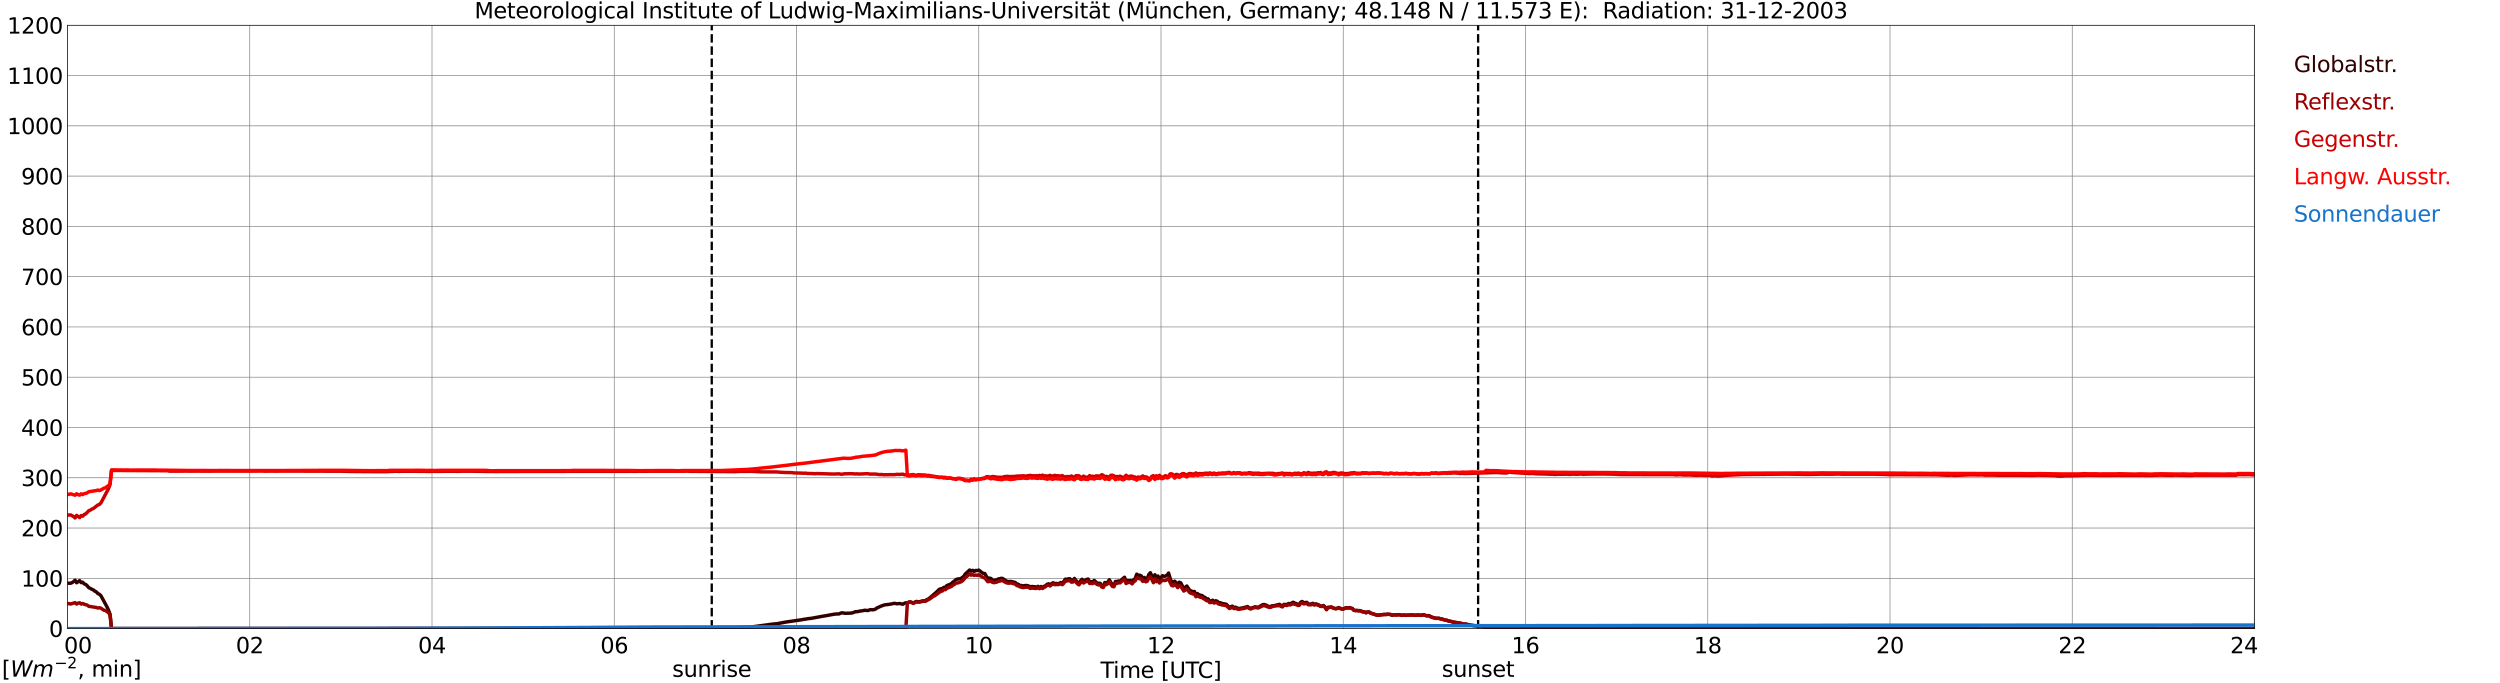 <?xml version="1.0" encoding="utf-8" standalone="no"?>
<!DOCTYPE svg PUBLIC "-//W3C//DTD SVG 1.1//EN"
  "http://www.w3.org/Graphics/SVG/1.1/DTD/svg11.dtd">
<svg xmlns:xlink="http://www.w3.org/1999/xlink" width="1085.4pt" height="296.64pt" viewBox="0 0 1085.4 296.64" xmlns="http://www.w3.org/2000/svg" version="1.1">
 <defs>
  <style type="text/css">*{stroke-linejoin: round; stroke-linecap: butt}</style>
 </defs>
 <g id="figure_1">
  <g id="patch_1">
   <path d="M 0 296.64 
L 1085.4 296.64 
L 1085.4 0 
L 0 0 
z
" style="fill: #ffffff"/>
  </g>
  <g id="axes_1">
   <g id="patch_2">
    <path d="M 29.306 272.909 
L 978.814 272.909 
L 978.814 10.976 
L 29.306 10.976 
z
" style="fill: #ffffff"/>
   </g>
   <g id="patch_3">
    <path d="M 978.814 272.909 
L 978.814 272.909 
L 978.814 10.976 
L 978.814 10.976 
z
" clip-path="url(#pe75e413bdc)" style="fill: #d3d3d3; opacity: 0.25; stroke: #d3d3d3; stroke-linejoin: miter"/>
   </g>
   <g id="matplotlib.axis_1">
    <g id="xtick_1">
     <g id="line2d_1">
      <path d="M 29.306 272.909 
L 29.306 10.976 
" clip-path="url(#pe75e413bdc)" style="fill: none; stroke: #808080; stroke-width: 0.3; stroke-linecap: square"/>
     </g>
     <g id="line2d_2"/>
     <g id="text_1">
      <!--    00 -->
      <g transform="translate(18.733 283.627) scale(0.095 -0.095)">
       <defs>
        <path id="DejaVuSans-20" transform="scale(0.016)"/>
        <path id="DejaVuSans-30" d="M 2034 4250 
Q 1547 4250 1301 3770 
Q 1056 3291 1056 2328 
Q 1056 1369 1301 889 
Q 1547 409 2034 409 
Q 2525 409 2770 889 
Q 3016 1369 3016 2328 
Q 3016 3291 2770 3770 
Q 2525 4250 2034 4250 
z
M 2034 4750 
Q 2819 4750 3233 4129 
Q 3647 3509 3647 2328 
Q 3647 1150 3233 529 
Q 2819 -91 2034 -91 
Q 1250 -91 836 529 
Q 422 1150 422 2328 
Q 422 3509 836 4129 
Q 1250 4750 2034 4750 
z
" transform="scale(0.016)"/>
       </defs>
       <use xlink:href="#DejaVuSans-20"/>
       <use xlink:href="#DejaVuSans-20" transform="translate(31.787 0)"/>
       <use xlink:href="#DejaVuSans-20" transform="translate(63.574 0)"/>
       <use xlink:href="#DejaVuSans-30" transform="translate(95.361 0)"/>
       <use xlink:href="#DejaVuSans-30" transform="translate(158.984 0)"/>
      </g>
     </g>
    </g>
    <g id="xtick_2">
     <g id="line2d_3">
      <path d="M 108.431 272.909 
L 108.431 10.976 
" clip-path="url(#pe75e413bdc)" style="fill: none; stroke: #808080; stroke-width: 0.3; stroke-linecap: square"/>
     </g>
     <g id="line2d_4"/>
     <g id="text_2">
      <!-- 02 -->
      <g transform="translate(102.387 283.627) scale(0.095 -0.095)">
       <defs>
        <path id="DejaVuSans-32" d="M 1228 531 
L 3431 531 
L 3431 0 
L 469 0 
L 469 531 
Q 828 903 1448 1529 
Q 2069 2156 2228 2338 
Q 2531 2678 2651 2914 
Q 2772 3150 2772 3378 
Q 2772 3750 2511 3984 
Q 2250 4219 1831 4219 
Q 1534 4219 1204 4116 
Q 875 4013 500 3803 
L 500 4441 
Q 881 4594 1212 4672 
Q 1544 4750 1819 4750 
Q 2544 4750 2975 4387 
Q 3406 4025 3406 3419 
Q 3406 3131 3298 2873 
Q 3191 2616 2906 2266 
Q 2828 2175 2409 1742 
Q 1991 1309 1228 531 
z
" transform="scale(0.016)"/>
       </defs>
       <use xlink:href="#DejaVuSans-30"/>
       <use xlink:href="#DejaVuSans-32" transform="translate(63.623 0)"/>
      </g>
     </g>
    </g>
    <g id="xtick_3">
     <g id="line2d_5">
      <path d="M 187.557 272.909 
L 187.557 10.976 
" clip-path="url(#pe75e413bdc)" style="fill: none; stroke: #808080; stroke-width: 0.3; stroke-linecap: square"/>
     </g>
     <g id="line2d_6"/>
     <g id="text_3">
      <!-- 04 -->
      <g transform="translate(181.513 283.627) scale(0.095 -0.095)">
       <defs>
        <path id="DejaVuSans-34" d="M 2419 4116 
L 825 1625 
L 2419 1625 
L 2419 4116 
z
M 2253 4666 
L 3047 4666 
L 3047 1625 
L 3713 1625 
L 3713 1100 
L 3047 1100 
L 3047 0 
L 2419 0 
L 2419 1100 
L 313 1100 
L 313 1709 
L 2253 4666 
z
" transform="scale(0.016)"/>
       </defs>
       <use xlink:href="#DejaVuSans-30"/>
       <use xlink:href="#DejaVuSans-34" transform="translate(63.623 0)"/>
      </g>
     </g>
    </g>
    <g id="xtick_4">
     <g id="line2d_7">
      <path d="M 266.683 272.909 
L 266.683 10.976 
" clip-path="url(#pe75e413bdc)" style="fill: none; stroke: #808080; stroke-width: 0.3; stroke-linecap: square"/>
     </g>
     <g id="line2d_8"/>
     <g id="text_4">
      <!-- 06 -->
      <g transform="translate(260.638 283.627) scale(0.095 -0.095)">
       <defs>
        <path id="DejaVuSans-36" d="M 2113 2584 
Q 1688 2584 1439 2293 
Q 1191 2003 1191 1497 
Q 1191 994 1439 701 
Q 1688 409 2113 409 
Q 2538 409 2786 701 
Q 3034 994 3034 1497 
Q 3034 2003 2786 2293 
Q 2538 2584 2113 2584 
z
M 3366 4563 
L 3366 3988 
Q 3128 4100 2886 4159 
Q 2644 4219 2406 4219 
Q 1781 4219 1451 3797 
Q 1122 3375 1075 2522 
Q 1259 2794 1537 2939 
Q 1816 3084 2150 3084 
Q 2853 3084 3261 2657 
Q 3669 2231 3669 1497 
Q 3669 778 3244 343 
Q 2819 -91 2113 -91 
Q 1303 -91 875 529 
Q 447 1150 447 2328 
Q 447 3434 972 4092 
Q 1497 4750 2381 4750 
Q 2619 4750 2861 4703 
Q 3103 4656 3366 4563 
z
" transform="scale(0.016)"/>
       </defs>
       <use xlink:href="#DejaVuSans-30"/>
       <use xlink:href="#DejaVuSans-36" transform="translate(63.623 0)"/>
      </g>
     </g>
    </g>
    <g id="xtick_5">
     <g id="line2d_9">
      <path d="M 345.808 272.909 
L 345.808 10.976 
" clip-path="url(#pe75e413bdc)" style="fill: none; stroke: #808080; stroke-width: 0.3; stroke-linecap: square"/>
     </g>
     <g id="line2d_10"/>
     <g id="text_5">
      <!-- 08 -->
      <g transform="translate(339.764 283.627) scale(0.095 -0.095)">
       <defs>
        <path id="DejaVuSans-38" d="M 2034 2216 
Q 1584 2216 1326 1975 
Q 1069 1734 1069 1313 
Q 1069 891 1326 650 
Q 1584 409 2034 409 
Q 2484 409 2743 651 
Q 3003 894 3003 1313 
Q 3003 1734 2745 1975 
Q 2488 2216 2034 2216 
z
M 1403 2484 
Q 997 2584 770 2862 
Q 544 3141 544 3541 
Q 544 4100 942 4425 
Q 1341 4750 2034 4750 
Q 2731 4750 3128 4425 
Q 3525 4100 3525 3541 
Q 3525 3141 3298 2862 
Q 3072 2584 2669 2484 
Q 3125 2378 3379 2068 
Q 3634 1759 3634 1313 
Q 3634 634 3220 271 
Q 2806 -91 2034 -91 
Q 1263 -91 848 271 
Q 434 634 434 1313 
Q 434 1759 690 2068 
Q 947 2378 1403 2484 
z
M 1172 3481 
Q 1172 3119 1398 2916 
Q 1625 2713 2034 2713 
Q 2441 2713 2670 2916 
Q 2900 3119 2900 3481 
Q 2900 3844 2670 4047 
Q 2441 4250 2034 4250 
Q 1625 4250 1398 4047 
Q 1172 3844 1172 3481 
z
" transform="scale(0.016)"/>
       </defs>
       <use xlink:href="#DejaVuSans-30"/>
       <use xlink:href="#DejaVuSans-38" transform="translate(63.623 0)"/>
      </g>
     </g>
    </g>
    <g id="xtick_6">
     <g id="line2d_11">
      <path d="M 424.934 272.909 
L 424.934 10.976 
" clip-path="url(#pe75e413bdc)" style="fill: none; stroke: #808080; stroke-width: 0.3; stroke-linecap: square"/>
     </g>
     <g id="line2d_12"/>
     <g id="text_6">
      <!-- 10 -->
      <g transform="translate(418.89 283.627) scale(0.095 -0.095)">
       <defs>
        <path id="DejaVuSans-31" d="M 794 531 
L 1825 531 
L 1825 4091 
L 703 3866 
L 703 4441 
L 1819 4666 
L 2450 4666 
L 2450 531 
L 3481 531 
L 3481 0 
L 794 0 
L 794 531 
z
" transform="scale(0.016)"/>
       </defs>
       <use xlink:href="#DejaVuSans-31"/>
       <use xlink:href="#DejaVuSans-30" transform="translate(63.623 0)"/>
      </g>
     </g>
    </g>
    <g id="xtick_7">
     <g id="line2d_13">
      <path d="M 504.06 272.909 
L 504.06 10.976 
" clip-path="url(#pe75e413bdc)" style="fill: none; stroke: #808080; stroke-width: 0.3; stroke-linecap: square"/>
     </g>
     <g id="line2d_14"/>
     <g id="text_7">
      <!-- 12 -->
      <g transform="translate(498.015 283.627) scale(0.095 -0.095)">
       <use xlink:href="#DejaVuSans-31"/>
       <use xlink:href="#DejaVuSans-32" transform="translate(63.623 0)"/>
      </g>
     </g>
    </g>
    <g id="xtick_8">
     <g id="line2d_15">
      <path d="M 583.185 272.909 
L 583.185 10.976 
" clip-path="url(#pe75e413bdc)" style="fill: none; stroke: #808080; stroke-width: 0.3; stroke-linecap: square"/>
     </g>
     <g id="line2d_16"/>
     <g id="text_8">
      <!-- 14 -->
      <g transform="translate(577.141 283.627) scale(0.095 -0.095)">
       <use xlink:href="#DejaVuSans-31"/>
       <use xlink:href="#DejaVuSans-34" transform="translate(63.623 0)"/>
      </g>
     </g>
    </g>
    <g id="xtick_9">
     <g id="line2d_17">
      <path d="M 662.311 272.909 
L 662.311 10.976 
" clip-path="url(#pe75e413bdc)" style="fill: none; stroke: #808080; stroke-width: 0.3; stroke-linecap: square"/>
     </g>
     <g id="line2d_18"/>
     <g id="text_9">
      <!-- 16 -->
      <g transform="translate(656.267 283.627) scale(0.095 -0.095)">
       <use xlink:href="#DejaVuSans-31"/>
       <use xlink:href="#DejaVuSans-36" transform="translate(63.623 0)"/>
      </g>
     </g>
    </g>
    <g id="xtick_10">
     <g id="line2d_19">
      <path d="M 741.437 272.909 
L 741.437 10.976 
" clip-path="url(#pe75e413bdc)" style="fill: none; stroke: #808080; stroke-width: 0.3; stroke-linecap: square"/>
     </g>
     <g id="line2d_20"/>
     <g id="text_10">
      <!-- 18 -->
      <g transform="translate(735.392 283.627) scale(0.095 -0.095)">
       <use xlink:href="#DejaVuSans-31"/>
       <use xlink:href="#DejaVuSans-38" transform="translate(63.623 0)"/>
      </g>
     </g>
    </g>
    <g id="xtick_11">
     <g id="line2d_21">
      <path d="M 820.562 272.909 
L 820.562 10.976 
" clip-path="url(#pe75e413bdc)" style="fill: none; stroke: #808080; stroke-width: 0.3; stroke-linecap: square"/>
     </g>
     <g id="line2d_22"/>
     <g id="text_11">
      <!-- 20 -->
      <g transform="translate(814.518 283.627) scale(0.095 -0.095)">
       <use xlink:href="#DejaVuSans-32"/>
       <use xlink:href="#DejaVuSans-30" transform="translate(63.623 0)"/>
      </g>
     </g>
    </g>
    <g id="xtick_12">
     <g id="line2d_23">
      <path d="M 899.688 272.909 
L 899.688 10.976 
" clip-path="url(#pe75e413bdc)" style="fill: none; stroke: #808080; stroke-width: 0.3; stroke-linecap: square"/>
     </g>
     <g id="line2d_24"/>
     <g id="text_12">
      <!-- 22 -->
      <g transform="translate(893.644 283.627) scale(0.095 -0.095)">
       <use xlink:href="#DejaVuSans-32"/>
       <use xlink:href="#DejaVuSans-32" transform="translate(63.623 0)"/>
      </g>
     </g>
    </g>
    <g id="xtick_13">
     <g id="line2d_25">
      <path d="M 978.814 272.909 
L 978.814 10.976 
" clip-path="url(#pe75e413bdc)" style="fill: none; stroke: #808080; stroke-width: 0.3; stroke-linecap: square"/>
     </g>
     <g id="line2d_26"/>
     <g id="text_13">
      <!-- 24    -->
      <g transform="translate(968.241 283.627) scale(0.095 -0.095)">
       <use xlink:href="#DejaVuSans-32"/>
       <use xlink:href="#DejaVuSans-34" transform="translate(63.623 0)"/>
       <use xlink:href="#DejaVuSans-20" transform="translate(127.246 0)"/>
       <use xlink:href="#DejaVuSans-20" transform="translate(159.033 0)"/>
       <use xlink:href="#DejaVuSans-20" transform="translate(190.82 0)"/>
      </g>
     </g>
    </g>
    <g id="text_14">
     <!-- Time [UTC] -->
     <g transform="translate(477.806 294.322) scale(0.095 -0.095)">
      <defs>
       <path id="DejaVuSans-54" d="M -19 4666 
L 3928 4666 
L 3928 4134 
L 2272 4134 
L 2272 0 
L 1638 0 
L 1638 4134 
L -19 4134 
L -19 4666 
z
" transform="scale(0.016)"/>
       <path id="DejaVuSans-69" d="M 603 3500 
L 1178 3500 
L 1178 0 
L 603 0 
L 603 3500 
z
M 603 4863 
L 1178 4863 
L 1178 4134 
L 603 4134 
L 603 4863 
z
" transform="scale(0.016)"/>
       <path id="DejaVuSans-6d" d="M 3328 2828 
Q 3544 3216 3844 3400 
Q 4144 3584 4550 3584 
Q 5097 3584 5394 3201 
Q 5691 2819 5691 2113 
L 5691 0 
L 5113 0 
L 5113 2094 
Q 5113 2597 4934 2840 
Q 4756 3084 4391 3084 
Q 3944 3084 3684 2787 
Q 3425 2491 3425 1978 
L 3425 0 
L 2847 0 
L 2847 2094 
Q 2847 2600 2669 2842 
Q 2491 3084 2119 3084 
Q 1678 3084 1418 2786 
Q 1159 2488 1159 1978 
L 1159 0 
L 581 0 
L 581 3500 
L 1159 3500 
L 1159 2956 
Q 1356 3278 1631 3431 
Q 1906 3584 2284 3584 
Q 2666 3584 2933 3390 
Q 3200 3197 3328 2828 
z
" transform="scale(0.016)"/>
       <path id="DejaVuSans-65" d="M 3597 1894 
L 3597 1613 
L 953 1613 
Q 991 1019 1311 708 
Q 1631 397 2203 397 
Q 2534 397 2845 478 
Q 3156 559 3463 722 
L 3463 178 
Q 3153 47 2828 -22 
Q 2503 -91 2169 -91 
Q 1331 -91 842 396 
Q 353 884 353 1716 
Q 353 2575 817 3079 
Q 1281 3584 2069 3584 
Q 2775 3584 3186 3129 
Q 3597 2675 3597 1894 
z
M 3022 2063 
Q 3016 2534 2758 2815 
Q 2500 3097 2075 3097 
Q 1594 3097 1305 2825 
Q 1016 2553 972 2059 
L 3022 2063 
z
" transform="scale(0.016)"/>
       <path id="DejaVuSans-5b" d="M 550 4863 
L 1875 4863 
L 1875 4416 
L 1125 4416 
L 1125 -397 
L 1875 -397 
L 1875 -844 
L 550 -844 
L 550 4863 
z
" transform="scale(0.016)"/>
       <path id="DejaVuSans-55" d="M 556 4666 
L 1191 4666 
L 1191 1831 
Q 1191 1081 1462 751 
Q 1734 422 2344 422 
Q 2950 422 3222 751 
Q 3494 1081 3494 1831 
L 3494 4666 
L 4128 4666 
L 4128 1753 
Q 4128 841 3676 375 
Q 3225 -91 2344 -91 
Q 1459 -91 1007 375 
Q 556 841 556 1753 
L 556 4666 
z
" transform="scale(0.016)"/>
       <path id="DejaVuSans-43" d="M 4122 4306 
L 4122 3641 
Q 3803 3938 3442 4084 
Q 3081 4231 2675 4231 
Q 1875 4231 1450 3742 
Q 1025 3253 1025 2328 
Q 1025 1406 1450 917 
Q 1875 428 2675 428 
Q 3081 428 3442 575 
Q 3803 722 4122 1019 
L 4122 359 
Q 3791 134 3420 21 
Q 3050 -91 2638 -91 
Q 1578 -91 968 557 
Q 359 1206 359 2328 
Q 359 3453 968 4101 
Q 1578 4750 2638 4750 
Q 3056 4750 3426 4639 
Q 3797 4528 4122 4306 
z
" transform="scale(0.016)"/>
       <path id="DejaVuSans-5d" d="M 1947 4863 
L 1947 -844 
L 622 -844 
L 622 -397 
L 1369 -397 
L 1369 4416 
L 622 4416 
L 622 4863 
L 1947 4863 
z
" transform="scale(0.016)"/>
      </defs>
      <use xlink:href="#DejaVuSans-54"/>
      <use xlink:href="#DejaVuSans-69" transform="translate(57.959 0)"/>
      <use xlink:href="#DejaVuSans-6d" transform="translate(85.742 0)"/>
      <use xlink:href="#DejaVuSans-65" transform="translate(183.154 0)"/>
      <use xlink:href="#DejaVuSans-20" transform="translate(244.678 0)"/>
      <use xlink:href="#DejaVuSans-5b" transform="translate(276.465 0)"/>
      <use xlink:href="#DejaVuSans-55" transform="translate(315.479 0)"/>
      <use xlink:href="#DejaVuSans-54" transform="translate(388.672 0)"/>
      <use xlink:href="#DejaVuSans-43" transform="translate(443.881 0)"/>
      <use xlink:href="#DejaVuSans-5d" transform="translate(513.705 0)"/>
     </g>
    </g>
   </g>
   <g id="matplotlib.axis_2">
    <g id="ytick_1">
     <g id="line2d_27">
      <path d="M 29.306 272.909 
L 978.814 272.909 
" clip-path="url(#pe75e413bdc)" style="fill: none; stroke: #808080; stroke-width: 0.3; stroke-linecap: square"/>
     </g>
     <g id="line2d_28"/>
     <g id="text_15">
      <!-- 0 -->
      <g transform="translate(21.261 276.518) scale(0.095 -0.095)">
       <use xlink:href="#DejaVuSans-30"/>
      </g>
     </g>
    </g>
    <g id="ytick_2">
     <g id="line2d_29">
      <path d="M 29.306 251.081 
L 978.814 251.081 
" clip-path="url(#pe75e413bdc)" style="fill: none; stroke: #808080; stroke-width: 0.3; stroke-linecap: square"/>
     </g>
     <g id="line2d_30"/>
     <g id="text_16">
      <!-- 100 -->
      <g transform="translate(9.173 254.69) scale(0.095 -0.095)">
       <use xlink:href="#DejaVuSans-31"/>
       <use xlink:href="#DejaVuSans-30" transform="translate(63.623 0)"/>
       <use xlink:href="#DejaVuSans-30" transform="translate(127.246 0)"/>
      </g>
     </g>
    </g>
    <g id="ytick_3">
     <g id="line2d_31">
      <path d="M 29.306 229.253 
L 978.814 229.253 
" clip-path="url(#pe75e413bdc)" style="fill: none; stroke: #808080; stroke-width: 0.3; stroke-linecap: square"/>
     </g>
     <g id="line2d_32"/>
     <g id="text_17">
      <!-- 200 -->
      <g transform="translate(9.173 232.863) scale(0.095 -0.095)">
       <use xlink:href="#DejaVuSans-32"/>
       <use xlink:href="#DejaVuSans-30" transform="translate(63.623 0)"/>
       <use xlink:href="#DejaVuSans-30" transform="translate(127.246 0)"/>
      </g>
     </g>
    </g>
    <g id="ytick_4">
     <g id="line2d_33">
      <path d="M 29.306 207.426 
L 978.814 207.426 
" clip-path="url(#pe75e413bdc)" style="fill: none; stroke: #808080; stroke-width: 0.3; stroke-linecap: square"/>
     </g>
     <g id="line2d_34"/>
     <g id="text_18">
      <!-- 300 -->
      <g transform="translate(9.173 211.035) scale(0.095 -0.095)">
       <defs>
        <path id="DejaVuSans-33" d="M 2597 2516 
Q 3050 2419 3304 2112 
Q 3559 1806 3559 1356 
Q 3559 666 3084 287 
Q 2609 -91 1734 -91 
Q 1441 -91 1130 -33 
Q 819 25 488 141 
L 488 750 
Q 750 597 1062 519 
Q 1375 441 1716 441 
Q 2309 441 2620 675 
Q 2931 909 2931 1356 
Q 2931 1769 2642 2001 
Q 2353 2234 1838 2234 
L 1294 2234 
L 1294 2753 
L 1863 2753 
Q 2328 2753 2575 2939 
Q 2822 3125 2822 3475 
Q 2822 3834 2567 4026 
Q 2313 4219 1838 4219 
Q 1578 4219 1281 4162 
Q 984 4106 628 3988 
L 628 4550 
Q 988 4650 1302 4700 
Q 1616 4750 1894 4750 
Q 2613 4750 3031 4423 
Q 3450 4097 3450 3541 
Q 3450 3153 3228 2886 
Q 3006 2619 2597 2516 
z
" transform="scale(0.016)"/>
       </defs>
       <use xlink:href="#DejaVuSans-33"/>
       <use xlink:href="#DejaVuSans-30" transform="translate(63.623 0)"/>
       <use xlink:href="#DejaVuSans-30" transform="translate(127.246 0)"/>
      </g>
     </g>
    </g>
    <g id="ytick_5">
     <g id="line2d_35">
      <path d="M 29.306 185.598 
L 978.814 185.598 
" clip-path="url(#pe75e413bdc)" style="fill: none; stroke: #808080; stroke-width: 0.3; stroke-linecap: square"/>
     </g>
     <g id="line2d_36"/>
     <g id="text_19">
      <!-- 400 -->
      <g transform="translate(9.173 189.207) scale(0.095 -0.095)">
       <use xlink:href="#DejaVuSans-34"/>
       <use xlink:href="#DejaVuSans-30" transform="translate(63.623 0)"/>
       <use xlink:href="#DejaVuSans-30" transform="translate(127.246 0)"/>
      </g>
     </g>
    </g>
    <g id="ytick_6">
     <g id="line2d_37">
      <path d="M 29.306 163.77 
L 978.814 163.77 
" clip-path="url(#pe75e413bdc)" style="fill: none; stroke: #808080; stroke-width: 0.3; stroke-linecap: square"/>
     </g>
     <g id="line2d_38"/>
     <g id="text_20">
      <!-- 500 -->
      <g transform="translate(9.173 167.379) scale(0.095 -0.095)">
       <defs>
        <path id="DejaVuSans-35" d="M 691 4666 
L 3169 4666 
L 3169 4134 
L 1269 4134 
L 1269 2991 
Q 1406 3038 1543 3061 
Q 1681 3084 1819 3084 
Q 2600 3084 3056 2656 
Q 3513 2228 3513 1497 
Q 3513 744 3044 326 
Q 2575 -91 1722 -91 
Q 1428 -91 1123 -41 
Q 819 9 494 109 
L 494 744 
Q 775 591 1075 516 
Q 1375 441 1709 441 
Q 2250 441 2565 725 
Q 2881 1009 2881 1497 
Q 2881 1984 2565 2268 
Q 2250 2553 1709 2553 
Q 1456 2553 1204 2497 
Q 953 2441 691 2322 
L 691 4666 
z
" transform="scale(0.016)"/>
       </defs>
       <use xlink:href="#DejaVuSans-35"/>
       <use xlink:href="#DejaVuSans-30" transform="translate(63.623 0)"/>
       <use xlink:href="#DejaVuSans-30" transform="translate(127.246 0)"/>
      </g>
     </g>
    </g>
    <g id="ytick_7">
     <g id="line2d_39">
      <path d="M 29.306 141.942 
L 978.814 141.942 
" clip-path="url(#pe75e413bdc)" style="fill: none; stroke: #808080; stroke-width: 0.3; stroke-linecap: square"/>
     </g>
     <g id="line2d_40"/>
     <g id="text_21">
      <!-- 600 -->
      <g transform="translate(9.173 145.551) scale(0.095 -0.095)">
       <use xlink:href="#DejaVuSans-36"/>
       <use xlink:href="#DejaVuSans-30" transform="translate(63.623 0)"/>
       <use xlink:href="#DejaVuSans-30" transform="translate(127.246 0)"/>
      </g>
     </g>
    </g>
    <g id="ytick_8">
     <g id="line2d_41">
      <path d="M 29.306 120.114 
L 978.814 120.114 
" clip-path="url(#pe75e413bdc)" style="fill: none; stroke: #808080; stroke-width: 0.3; stroke-linecap: square"/>
     </g>
     <g id="line2d_42"/>
     <g id="text_22">
      <!-- 700 -->
      <g transform="translate(9.173 123.724) scale(0.095 -0.095)">
       <defs>
        <path id="DejaVuSans-37" d="M 525 4666 
L 3525 4666 
L 3525 4397 
L 1831 0 
L 1172 0 
L 2766 4134 
L 525 4134 
L 525 4666 
z
" transform="scale(0.016)"/>
       </defs>
       <use xlink:href="#DejaVuSans-37"/>
       <use xlink:href="#DejaVuSans-30" transform="translate(63.623 0)"/>
       <use xlink:href="#DejaVuSans-30" transform="translate(127.246 0)"/>
      </g>
     </g>
    </g>
    <g id="ytick_9">
     <g id="line2d_43">
      <path d="M 29.306 98.287 
L 978.814 98.287 
" clip-path="url(#pe75e413bdc)" style="fill: none; stroke: #808080; stroke-width: 0.3; stroke-linecap: square"/>
     </g>
     <g id="line2d_44"/>
     <g id="text_23">
      <!-- 800 -->
      <g transform="translate(9.173 101.896) scale(0.095 -0.095)">
       <use xlink:href="#DejaVuSans-38"/>
       <use xlink:href="#DejaVuSans-30" transform="translate(63.623 0)"/>
       <use xlink:href="#DejaVuSans-30" transform="translate(127.246 0)"/>
      </g>
     </g>
    </g>
    <g id="ytick_10">
     <g id="line2d_45">
      <path d="M 29.306 76.459 
L 978.814 76.459 
" clip-path="url(#pe75e413bdc)" style="fill: none; stroke: #808080; stroke-width: 0.3; stroke-linecap: square"/>
     </g>
     <g id="line2d_46"/>
     <g id="text_24">
      <!-- 900 -->
      <g transform="translate(9.173 80.068) scale(0.095 -0.095)">
       <defs>
        <path id="DejaVuSans-39" d="M 703 97 
L 703 672 
Q 941 559 1184 500 
Q 1428 441 1663 441 
Q 2288 441 2617 861 
Q 2947 1281 2994 2138 
Q 2813 1869 2534 1725 
Q 2256 1581 1919 1581 
Q 1219 1581 811 2004 
Q 403 2428 403 3163 
Q 403 3881 828 4315 
Q 1253 4750 1959 4750 
Q 2769 4750 3195 4129 
Q 3622 3509 3622 2328 
Q 3622 1225 3098 567 
Q 2575 -91 1691 -91 
Q 1453 -91 1209 -44 
Q 966 3 703 97 
z
M 1959 2075 
Q 2384 2075 2632 2365 
Q 2881 2656 2881 3163 
Q 2881 3666 2632 3958 
Q 2384 4250 1959 4250 
Q 1534 4250 1286 3958 
Q 1038 3666 1038 3163 
Q 1038 2656 1286 2365 
Q 1534 2075 1959 2075 
z
" transform="scale(0.016)"/>
       </defs>
       <use xlink:href="#DejaVuSans-39"/>
       <use xlink:href="#DejaVuSans-30" transform="translate(63.623 0)"/>
       <use xlink:href="#DejaVuSans-30" transform="translate(127.246 0)"/>
      </g>
     </g>
    </g>
    <g id="ytick_11">
     <g id="line2d_47">
      <path d="M 29.306 54.631 
L 978.814 54.631 
" clip-path="url(#pe75e413bdc)" style="fill: none; stroke: #808080; stroke-width: 0.3; stroke-linecap: square"/>
     </g>
     <g id="line2d_48"/>
     <g id="text_25">
      <!-- 1000 -->
      <g transform="translate(3.128 58.24) scale(0.095 -0.095)">
       <use xlink:href="#DejaVuSans-31"/>
       <use xlink:href="#DejaVuSans-30" transform="translate(63.623 0)"/>
       <use xlink:href="#DejaVuSans-30" transform="translate(127.246 0)"/>
       <use xlink:href="#DejaVuSans-30" transform="translate(190.869 0)"/>
      </g>
     </g>
    </g>
    <g id="ytick_12">
     <g id="line2d_49">
      <path d="M 29.306 32.803 
L 978.814 32.803 
" clip-path="url(#pe75e413bdc)" style="fill: none; stroke: #808080; stroke-width: 0.3; stroke-linecap: square"/>
     </g>
     <g id="line2d_50"/>
     <g id="text_26">
      <!-- 1100 -->
      <g transform="translate(3.128 36.413) scale(0.095 -0.095)">
       <use xlink:href="#DejaVuSans-31"/>
       <use xlink:href="#DejaVuSans-31" transform="translate(63.623 0)"/>
       <use xlink:href="#DejaVuSans-30" transform="translate(127.246 0)"/>
       <use xlink:href="#DejaVuSans-30" transform="translate(190.869 0)"/>
      </g>
     </g>
    </g>
    <g id="ytick_13">
     <g id="line2d_51">
      <path d="M 29.306 10.976 
L 978.814 10.976 
" clip-path="url(#pe75e413bdc)" style="fill: none; stroke: #808080; stroke-width: 0.3; stroke-linecap: square"/>
     </g>
     <g id="line2d_52"/>
     <g id="text_27">
      <!-- 1200 -->
      <g transform="translate(3.128 14.585) scale(0.095 -0.095)">
       <use xlink:href="#DejaVuSans-31"/>
       <use xlink:href="#DejaVuSans-32" transform="translate(63.623 0)"/>
       <use xlink:href="#DejaVuSans-30" transform="translate(127.246 0)"/>
       <use xlink:href="#DejaVuSans-30" transform="translate(190.869 0)"/>
      </g>
     </g>
    </g>
   </g>
   <g id="line2d_53">
    <path d="M 309.015 272.909 
L 309.015 10.976 
" clip-path="url(#pe75e413bdc)" style="fill: none; stroke-dasharray: 3.7,1.6; stroke-dashoffset: 0; stroke: #000000"/>
   </g>
   <g id="line2d_54">
    <path d="M 641.738 272.909 
L 641.738 10.976 
" clip-path="url(#pe75e413bdc)" style="fill: none; stroke-dasharray: 3.7,1.6; stroke-dashoffset: 0; stroke: #000000"/>
   </g>
   <g id="line2d_55">
    <path d="M 29.306 253.185 
L 30.625 253.231 
L 31.284 252.958 
L 31.943 252.5 
L 32.603 251.904 
L 33.262 253.004 
L 34.581 252.087 
L 35.24 252.958 
L 35.9 252.775 
L 36.559 253.506 
L 37.218 253.735 
L 37.878 254.329 
L 38.537 255.154 
L 39.197 255.429 
L 39.856 255.839 
L 40.515 256.115 
L 41.175 256.665 
L 41.834 256.983 
L 42.493 257.717 
L 43.153 257.992 
L 43.812 258.631 
L 46.45 263.481 
L 47.109 264.9 
L 47.768 266.64 
L 48.428 272.909 
L 311.521 272.817 
L 314.818 272.68 
L 317.455 272.588 
L 322.071 272.361 
L 325.368 272.315 
L 335.918 270.896 
L 337.236 270.805 
L 341.193 270.071 
L 348.446 269.019 
L 349.105 268.836 
L 349.765 268.836 
L 350.424 268.652 
L 352.402 268.425 
L 356.359 267.692 
L 358.996 267.236 
L 362.293 266.64 
L 363.612 266.548 
L 364.271 266.548 
L 364.93 266.227 
L 365.59 266.044 
L 366.909 266.273 
L 369.546 266.181 
L 370.206 266.044 
L 371.524 265.542 
L 372.184 265.588 
L 373.502 265.267 
L 374.162 265.221 
L 375.481 264.946 
L 376.799 265.084 
L 377.459 264.809 
L 378.118 264.673 
L 378.777 264.763 
L 379.437 264.673 
L 380.096 264.444 
L 380.756 263.94 
L 382.734 263.071 
L 384.053 262.613 
L 386.031 262.383 
L 387.349 262.154 
L 388.009 261.973 
L 388.668 261.973 
L 389.328 262.154 
L 390.646 262.019 
L 391.965 262.338 
L 392.624 261.927 
L 393.284 261.698 
L 393.943 261.79 
L 394.603 261.377 
L 395.262 261.286 
L 396.581 261.836 
L 397.24 261.377 
L 397.899 261.102 
L 398.559 261.24 
L 399.218 261.24 
L 400.537 260.873 
L 401.196 260.873 
L 401.856 260.692 
L 402.515 260.279 
L 403.175 260.004 
L 406.471 257.167 
L 407.79 255.885 
L 408.45 255.612 
L 409.109 255.567 
L 409.768 255.017 
L 410.428 254.971 
L 411.087 254.24 
L 413.065 253.414 
L 413.725 252.683 
L 414.384 252.316 
L 415.043 251.585 
L 416.362 251.264 
L 417.022 251.402 
L 417.681 250.76 
L 418.34 250.35 
L 419 249.296 
L 420.978 247.466 
L 421.637 248.014 
L 422.297 247.604 
L 422.956 248.106 
L 423.615 247.65 
L 424.275 247.741 
L 424.934 247.512 
L 425.593 247.971 
L 426.253 248.564 
L 426.912 248.931 
L 427.572 249.023 
L 428.231 250.212 
L 428.89 251.081 
L 429.55 250.989 
L 430.209 251.127 
L 430.869 251.769 
L 431.528 251.95 
L 432.847 251.723 
L 433.506 251.31 
L 434.165 251.264 
L 434.825 251.035 
L 435.484 251.264 
L 436.803 252.179 
L 437.462 252.454 
L 438.122 252.5 
L 438.781 252.408 
L 440.759 252.867 
L 441.419 253.506 
L 442.078 253.644 
L 442.737 254.148 
L 443.397 254.194 
L 444.056 254.377 
L 445.375 254.194 
L 446.034 254.24 
L 446.694 254.467 
L 447.353 254.879 
L 448.012 254.604 
L 448.672 254.742 
L 449.331 254.742 
L 449.991 254.971 
L 450.65 254.558 
L 451.309 255.154 
L 451.969 254.65 
L 452.628 255.154 
L 453.287 254.558 
L 453.947 254.285 
L 454.606 253.689 
L 455.266 253.46 
L 455.925 253.964 
L 456.584 253.369 
L 457.244 253.004 
L 457.903 253.46 
L 458.563 253.277 
L 459.222 253.46 
L 459.881 253.277 
L 460.541 252.912 
L 461.2 253.414 
L 462.519 251.448 
L 463.178 251.494 
L 463.838 251.31 
L 464.497 251.264 
L 465.156 251.996 
L 465.816 252.041 
L 466.475 251.127 
L 467.794 252.867 
L 468.453 253.323 
L 469.113 252.179 
L 469.772 251.494 
L 470.431 252.408 
L 471.091 251.904 
L 471.75 251.585 
L 472.409 251.402 
L 473.069 252.637 
L 473.728 252.546 
L 474.388 252.683 
L 475.047 251.996 
L 476.366 253.185 
L 477.685 253.277 
L 478.344 254.377 
L 479.003 254.604 
L 479.663 252.912 
L 480.322 253.185 
L 480.981 252.637 
L 481.641 251.723 
L 482.96 254.056 
L 483.619 254.24 
L 484.278 252.454 
L 484.938 252.5 
L 485.597 252.225 
L 486.256 252.408 
L 487.575 251.127 
L 488.235 250.623 
L 488.894 252.637 
L 489.553 252.041 
L 490.213 252.179 
L 490.872 252.041 
L 491.532 252.637 
L 492.191 251.677 
L 492.85 251.219 
L 493.51 249.296 
L 494.169 249.708 
L 494.828 249.754 
L 495.488 250.029 
L 496.147 251.264 
L 496.807 250.714 
L 497.466 251.356 
L 498.125 250.989 
L 498.785 249.433 
L 499.444 248.656 
L 500.763 251.494 
L 501.422 249.525 
L 502.082 250.944 
L 502.741 250.075 
L 503.4 251.539 
L 504.719 249.937 
L 505.379 250.212 
L 506.038 250.121 
L 506.697 249.662 
L 507.357 248.793 
L 508.016 251.035 
L 508.675 252.637 
L 509.335 252.867 
L 509.994 252.316 
L 511.313 253.735 
L 511.972 252.775 
L 512.632 253.05 
L 513.95 255.567 
L 515.269 254.423 
L 516.588 256.39 
L 517.247 256.573 
L 517.907 256.94 
L 518.566 256.802 
L 519.226 258.175 
L 519.885 257.717 
L 520.544 258.221 
L 521.204 258.448 
L 521.863 258.54 
L 522.522 259.09 
L 523.182 259.411 
L 523.841 260.05 
L 524.501 260.004 
L 525.16 260.919 
L 525.819 260.965 
L 526.479 260.6 
L 527.138 261.148 
L 527.797 260.829 
L 528.457 261.01 
L 529.116 261.698 
L 529.776 261.652 
L 530.435 261.973 
L 532.413 262.338 
L 533.732 263.756 
L 534.391 263.392 
L 535.051 263.163 
L 535.71 263.802 
L 536.369 263.619 
L 537.688 264.215 
L 539.666 263.894 
L 541.644 263.346 
L 542.304 263.848 
L 542.963 264.123 
L 544.941 263.436 
L 546.26 263.711 
L 547.579 262.888 
L 548.238 262.521 
L 548.898 262.475 
L 549.557 262.658 
L 550.876 263.346 
L 551.535 263.392 
L 552.195 263.025 
L 552.854 263.025 
L 555.491 262.383 
L 556.151 262.842 
L 556.81 263.071 
L 557.47 262.383 
L 558.129 262.475 
L 558.788 262.429 
L 559.448 262.019 
L 560.107 262.2 
L 561.426 261.469 
L 562.085 261.836 
L 562.745 262.019 
L 563.404 262.429 
L 564.063 262.383 
L 564.723 261.423 
L 565.382 261.148 
L 566.042 261.698 
L 567.36 261.515 
L 568.02 262.292 
L 569.338 262.2 
L 569.998 261.927 
L 570.657 262.429 
L 571.317 262.154 
L 572.635 262.658 
L 573.295 263.163 
L 573.954 263.117 
L 574.613 262.888 
L 575.273 263.573 
L 575.932 264.536 
L 576.592 263.665 
L 577.251 263.711 
L 577.91 263.481 
L 579.229 264.123 
L 579.889 264.215 
L 580.548 264.077 
L 581.207 263.756 
L 582.526 264.398 
L 583.185 264.352 
L 584.504 263.802 
L 585.164 263.94 
L 585.823 263.802 
L 587.142 264.169 
L 587.801 264.9 
L 588.46 265.038 
L 589.12 264.992 
L 589.779 265.129 
L 590.439 265.084 
L 591.757 265.634 
L 592.417 265.634 
L 593.076 265.998 
L 593.736 265.679 
L 594.395 265.679 
L 595.054 266.136 
L 597.692 267.007 
L 598.351 267.052 
L 600.989 266.732 
L 601.648 266.777 
L 602.307 266.64 
L 603.626 266.732 
L 604.286 267.052 
L 605.604 266.869 
L 606.264 267.007 
L 606.923 266.869 
L 607.582 266.869 
L 608.242 267.052 
L 608.901 267.098 
L 609.561 266.961 
L 610.22 267.098 
L 612.858 266.961 
L 614.836 267.098 
L 615.495 266.961 
L 616.814 267.098 
L 618.133 266.915 
L 619.451 267.325 
L 620.111 267.236 
L 620.77 267.463 
L 621.429 267.875 
L 623.408 268.425 
L 624.726 268.425 
L 625.386 268.652 
L 626.045 268.744 
L 627.364 269.202 
L 628.023 269.248 
L 628.683 269.523 
L 630.001 269.798 
L 630.661 270.025 
L 633.958 270.53 
L 635.276 270.896 
L 636.595 270.988 
L 638.573 271.444 
L 640.552 271.673 
L 646.486 272.405 
L 653.739 272.496 
L 654.399 272.542 
L 655.058 272.909 
L 978.154 272.909 
L 978.154 272.909 
" clip-path="url(#pe75e413bdc)" style="fill: none; stroke: #330000; stroke-width: 1.5; stroke-linecap: square"/>
   </g>
   <g id="line2d_56">
    <path d="M 29.306 262.159 
L 29.965 262.019 
L 30.625 262.25 
L 32.603 261.646 
L 33.262 262.25 
L 33.921 261.879 
L 34.581 261.692 
L 35.24 262.25 
L 35.9 262.019 
L 36.559 262.344 
L 37.878 262.715 
L 38.537 263.228 
L 41.834 263.741 
L 42.493 264.021 
L 43.153 263.833 
L 43.812 264.066 
L 45.131 264.95 
L 45.79 265.044 
L 47.109 266.02 
L 47.768 266.904 
L 48.428 272.909 
L 393.284 272.909 
L 393.943 261.822 
L 394.603 261.497 
L 395.262 261.451 
L 395.921 261.637 
L 396.581 261.962 
L 397.24 261.591 
L 397.899 261.358 
L 399.218 261.451 
L 400.537 261.078 
L 401.856 261.032 
L 403.834 259.915 
L 405.153 258.939 
L 405.812 258.66 
L 408.45 256.704 
L 409.109 256.61 
L 409.768 255.96 
L 410.428 256.005 
L 411.087 255.447 
L 413.065 254.611 
L 413.725 254.052 
L 414.384 253.724 
L 415.043 253.12 
L 415.703 253.12 
L 417.022 252.701 
L 417.681 252.33 
L 418.34 251.725 
L 419 250.841 
L 420.978 249.258 
L 421.637 249.723 
L 422.297 249.49 
L 422.956 249.815 
L 423.615 249.629 
L 424.275 249.815 
L 424.934 249.536 
L 426.912 250.747 
L 427.572 250.933 
L 428.89 252.561 
L 430.209 252.33 
L 430.869 252.84 
L 431.528 252.98 
L 432.847 252.701 
L 433.506 252.375 
L 434.165 252.282 
L 434.825 252.004 
L 435.484 252.236 
L 436.803 252.98 
L 437.462 253.168 
L 438.122 253.214 
L 438.781 253.074 
L 440.759 253.585 
L 441.419 254.191 
L 442.078 254.377 
L 442.737 254.75 
L 444.056 255.121 
L 445.375 254.936 
L 446.034 254.89 
L 446.694 255.121 
L 447.353 255.495 
L 448.012 255.261 
L 448.672 255.401 
L 449.991 255.495 
L 450.65 255.121 
L 451.309 255.586 
L 451.969 255.167 
L 452.628 255.495 
L 453.287 255.027 
L 453.947 254.702 
L 454.606 254.143 
L 455.266 254.052 
L 455.925 254.423 
L 456.584 253.864 
L 457.244 253.493 
L 457.903 253.864 
L 458.563 253.772 
L 459.222 253.818 
L 459.881 253.724 
L 460.541 253.399 
L 461.2 253.864 
L 461.859 253.214 
L 462.519 252.236 
L 463.178 252.282 
L 463.838 252.096 
L 464.497 252.05 
L 465.156 252.749 
L 465.816 252.701 
L 466.475 251.91 
L 467.794 253.493 
L 468.453 253.912 
L 469.113 252.98 
L 469.772 252.375 
L 470.431 253.12 
L 471.091 252.701 
L 471.75 252.421 
L 472.409 252.282 
L 473.069 253.307 
L 473.728 253.259 
L 474.388 253.353 
L 475.047 252.84 
L 476.366 253.772 
L 477.025 253.958 
L 477.685 253.864 
L 478.344 254.89 
L 479.003 255.076 
L 479.663 253.679 
L 480.322 253.864 
L 480.981 253.353 
L 481.641 252.561 
L 482.3 253.724 
L 482.96 254.611 
L 483.619 254.75 
L 484.278 253.214 
L 484.938 253.307 
L 485.597 252.98 
L 486.256 253.074 
L 487.575 251.91 
L 488.235 251.631 
L 488.894 253.353 
L 489.553 252.934 
L 490.872 252.888 
L 491.532 253.493 
L 492.191 252.609 
L 492.85 252.19 
L 493.51 250.887 
L 495.488 251.446 
L 496.147 252.421 
L 496.807 252.096 
L 497.466 252.609 
L 498.125 252.33 
L 498.785 250.887 
L 499.444 250.468 
L 500.103 251.585 
L 500.763 252.98 
L 501.422 251.306 
L 502.082 252.561 
L 502.741 251.91 
L 503.4 253.12 
L 504.719 251.817 
L 505.379 252.05 
L 506.038 252.004 
L 506.697 251.677 
L 507.357 251.072 
L 508.016 252.888 
L 508.675 254.191 
L 509.335 254.377 
L 509.994 253.633 
L 510.654 254.237 
L 511.313 255.121 
L 511.972 254.331 
L 512.632 254.471 
L 513.95 256.61 
L 515.269 255.726 
L 516.588 257.357 
L 517.907 257.867 
L 518.566 257.867 
L 519.226 259.077 
L 519.885 258.705 
L 521.204 259.356 
L 521.863 259.404 
L 522.522 259.915 
L 523.182 260.242 
L 523.841 260.799 
L 524.501 260.753 
L 525.16 261.591 
L 525.819 261.591 
L 526.479 261.312 
L 527.138 261.822 
L 527.797 261.545 
L 528.457 261.731 
L 529.116 262.29 
L 529.776 262.381 
L 530.435 262.615 
L 532.413 262.94 
L 533.732 264.197 
L 535.051 263.684 
L 535.71 264.243 
L 536.369 264.103 
L 537.688 264.568 
L 540.326 264.103 
L 540.985 263.872 
L 541.644 263.778 
L 542.963 264.431 
L 544.282 263.872 
L 544.941 263.778 
L 546.26 263.964 
L 547.579 263.313 
L 548.238 263.034 
L 548.898 262.94 
L 550.216 263.405 
L 550.876 263.684 
L 551.535 263.732 
L 552.854 263.174 
L 555.491 262.894 
L 556.151 263.265 
L 556.81 263.499 
L 557.47 262.709 
L 558.788 262.894 
L 559.448 262.521 
L 560.107 262.661 
L 561.426 262.102 
L 562.085 262.381 
L 562.745 262.475 
L 563.404 262.848 
L 564.063 262.848 
L 564.723 262.01 
L 565.382 261.731 
L 566.042 262.196 
L 567.36 262.01 
L 568.02 262.569 
L 569.338 262.569 
L 569.998 262.29 
L 570.657 262.709 
L 571.317 262.429 
L 572.635 262.894 
L 573.295 263.265 
L 573.954 263.313 
L 574.613 263.126 
L 575.273 263.684 
L 575.932 264.728 
L 576.592 263.732 
L 577.91 263.639 
L 579.889 264.341 
L 580.548 264.21 
L 581.207 263.824 
L 581.867 264.197 
L 582.526 264.431 
L 583.185 264.431 
L 584.504 263.918 
L 585.164 264.012 
L 585.823 263.918 
L 587.142 264.243 
L 587.801 264.988 
L 588.46 265.125 
L 589.12 265.079 
L 589.779 265.217 
L 590.439 265.171 
L 591.757 265.714 
L 592.417 265.717 
L 593.076 266.077 
L 593.736 265.758 
L 594.395 265.76 
L 595.054 266.212 
L 597.692 267.072 
L 598.351 267.118 
L 600.989 266.801 
L 601.648 266.845 
L 602.307 266.71 
L 603.626 266.801 
L 604.286 267.118 
L 605.604 266.937 
L 606.264 267.072 
L 606.923 266.937 
L 607.582 266.937 
L 608.242 267.118 
L 608.901 267.162 
L 609.561 267.026 
L 610.22 267.162 
L 612.858 267.026 
L 614.836 267.162 
L 615.495 267.026 
L 616.814 267.162 
L 618.133 266.98 
L 619.451 267.389 
L 620.111 267.299 
L 620.77 267.524 
L 621.429 267.932 
L 623.408 268.476 
L 624.726 268.476 
L 625.386 268.7 
L 626.045 268.792 
L 627.364 269.244 
L 628.023 269.29 
L 628.683 269.56 
L 630.001 269.831 
L 630.661 270.058 
L 633.958 270.556 
L 635.276 270.918 
L 636.595 271.008 
L 638.573 271.462 
L 640.552 271.686 
L 644.508 272.23 
L 645.167 272.909 
L 978.154 272.909 
L 978.154 272.909 
" clip-path="url(#pe75e413bdc)" style="fill: none; stroke: #990000; stroke-width: 1.5; stroke-linecap: square"/>
   </g>
   <g id="line2d_57">
    <path d="M 29.306 223.659 
L 30.625 223.534 
L 31.943 224.255 
L 32.603 224.877 
L 33.262 223.764 
L 34.581 224.707 
L 35.24 223.862 
L 35.9 224.119 
L 36.559 223.325 
L 37.218 223.131 
L 38.537 221.751 
L 39.197 221.487 
L 39.856 221.037 
L 40.515 220.767 
L 42.493 219.243 
L 43.153 219.01 
L 43.812 218.352 
L 47.109 212.156 
L 47.768 210.451 
L 48.428 204.243 
L 70.847 204.37 
L 72.825 204.365 
L 73.484 204.544 
L 76.122 204.564 
L 80.078 204.529 
L 83.375 204.54 
L 86.013 204.52 
L 89.309 204.562 
L 93.925 204.514 
L 109.75 204.529 
L 113.707 204.485 
L 115.025 204.557 
L 116.344 204.527 
L 117.663 204.52 
L 120.3 204.546 
L 122.278 204.505 
L 148.654 204.59 
L 151.951 204.684 
L 154.588 204.721 
L 165.138 204.791 
L 168.435 204.763 
L 169.754 204.673 
L 172.391 204.605 
L 173.051 204.682 
L 174.37 204.614 
L 177.007 204.621 
L 179.645 204.588 
L 182.282 204.638 
L 184.26 204.642 
L 186.238 204.706 
L 188.217 204.623 
L 189.535 204.662 
L 194.81 204.603 
L 199.426 204.632 
L 200.745 204.573 
L 205.36 204.588 
L 211.954 204.697 
L 215.251 204.715 
L 219.867 204.693 
L 231.736 204.666 
L 273.936 204.621 
L 276.573 204.632 
L 277.892 204.579 
L 278.552 204.647 
L 279.87 204.599 
L 288.442 204.566 
L 289.761 204.57 
L 293.058 204.59 
L 297.014 204.592 
L 298.333 204.544 
L 299.652 204.627 
L 319.433 204.771 
L 320.752 204.675 
L 322.071 204.68 
L 326.027 204.636 
L 330.643 204.872 
L 337.236 204.902 
L 339.215 205.055 
L 341.193 205.149 
L 343.83 205.175 
L 344.49 205.317 
L 348.446 205.417 
L 349.105 205.487 
L 349.765 205.406 
L 350.424 205.555 
L 351.743 205.575 
L 353.062 205.605 
L 353.721 205.703 
L 354.38 205.59 
L 357.677 205.681 
L 361.634 205.808 
L 362.952 205.775 
L 364.271 205.716 
L 364.93 205.869 
L 365.59 205.88 
L 366.909 205.666 
L 367.568 205.703 
L 368.887 205.653 
L 370.206 205.675 
L 371.524 205.786 
L 372.184 205.701 
L 372.843 205.819 
L 376.799 205.642 
L 377.459 205.815 
L 380.096 205.812 
L 381.415 205.996 
L 382.074 206.074 
L 382.734 205.994 
L 383.393 206.12 
L 388.668 206.063 
L 389.328 205.919 
L 390.646 205.983 
L 391.965 205.858 
L 392.624 206.142 
L 393.284 206.14 
L 393.943 206.024 
L 394.603 206.253 
L 396.581 206.029 
L 397.24 206.306 
L 397.899 206.338 
L 398.559 206.114 
L 401.856 206.26 
L 402.515 206.432 
L 403.175 206.393 
L 405.153 206.779 
L 405.812 206.834 
L 407.131 207.146 
L 407.79 207.353 
L 408.45 207.264 
L 410.428 207.264 
L 411.087 207.674 
L 411.746 207.53 
L 412.406 207.504 
L 413.725 207.858 
L 414.384 207.836 
L 415.043 208.144 
L 415.703 207.888 
L 417.022 207.681 
L 417.681 207.96 
L 418.34 208.074 
L 419 208.489 
L 419.659 208.454 
L 420.978 208.648 
L 421.637 208.05 
L 422.297 208.362 
L 422.956 207.866 
L 423.615 208.253 
L 424.275 208.113 
L 424.934 208.1 
L 426.912 207.594 
L 427.572 207.526 
L 428.231 206.991 
L 428.89 206.974 
L 430.209 207.166 
L 430.869 206.867 
L 433.506 207.247 
L 434.165 207.179 
L 434.825 207.288 
L 436.144 206.919 
L 437.462 206.801 
L 438.122 206.921 
L 440.759 206.836 
L 441.419 206.672 
L 442.078 206.723 
L 442.737 206.629 
L 443.397 206.672 
L 444.056 206.561 
L 445.375 206.699 
L 447.353 206.384 
L 448.012 206.638 
L 448.672 206.533 
L 449.331 206.633 
L 449.991 206.493 
L 450.65 206.668 
L 451.309 206.391 
L 451.969 206.631 
L 452.628 206.277 
L 453.287 206.627 
L 453.947 206.568 
L 454.606 206.74 
L 455.925 206.376 
L 456.584 206.69 
L 457.244 206.653 
L 457.903 206.365 
L 458.563 206.566 
L 459.222 206.533 
L 460.541 206.718 
L 461.2 206.472 
L 461.859 206.943 
L 462.519 207.072 
L 463.178 206.899 
L 464.497 206.965 
L 465.156 206.653 
L 465.816 207.017 
L 466.475 207.183 
L 467.134 206.552 
L 468.453 206.561 
L 469.113 207.233 
L 469.772 207.185 
L 470.431 206.707 
L 471.091 207.135 
L 472.409 207.231 
L 473.069 206.485 
L 473.728 206.921 
L 474.388 206.729 
L 475.047 207.131 
L 475.706 206.653 
L 476.366 206.594 
L 477.025 206.72 
L 477.685 206.675 
L 478.344 206.081 
L 479.003 206.356 
L 479.663 207.126 
L 480.322 206.79 
L 480.981 207.028 
L 481.641 207.118 
L 482.3 206.349 
L 482.96 206.328 
L 483.619 206.539 
L 484.278 207.303 
L 484.938 206.851 
L 485.597 207.041 
L 486.256 206.716 
L 486.916 207.063 
L 487.575 207.255 
L 488.235 207.098 
L 488.894 206.334 
L 489.553 206.891 
L 490.213 206.88 
L 490.872 206.727 
L 491.532 206.716 
L 492.191 207.126 
L 492.85 207.083 
L 493.51 208.039 
L 494.169 207.078 
L 494.828 207.295 
L 495.488 207.081 
L 496.147 206.635 
L 496.807 207.15 
L 497.466 207.004 
L 498.125 207.299 
L 498.785 207.952 
L 499.444 207.65 
L 500.103 206.814 
L 500.763 206.504 
L 501.422 207.607 
L 502.082 206.572 
L 502.741 207.29 
L 503.4 206.358 
L 504.06 207.216 
L 504.719 207.216 
L 506.038 206.513 
L 506.697 206.952 
L 507.357 206.817 
L 508.016 205.756 
L 508.675 205.716 
L 509.335 206.083 
L 509.994 206.605 
L 510.654 205.967 
L 511.313 206.044 
L 511.972 206.535 
L 513.291 205.675 
L 513.95 205.614 
L 515.269 206.308 
L 515.929 205.771 
L 516.588 205.561 
L 517.907 205.804 
L 518.566 205.773 
L 519.226 205.328 
L 519.885 205.878 
L 520.544 205.601 
L 521.863 205.664 
L 523.841 205.4 
L 524.501 205.627 
L 525.16 205.31 
L 526.479 205.636 
L 527.138 205.363 
L 527.797 205.686 
L 528.457 205.668 
L 529.116 205.415 
L 529.776 205.531 
L 530.435 205.361 
L 532.413 205.343 
L 533.073 205.136 
L 533.732 205.086 
L 534.391 205.485 
L 535.051 205.439 
L 535.71 205.164 
L 536.369 205.487 
L 537.029 205.278 
L 538.348 205.271 
L 539.007 205.546 
L 539.666 205.535 
L 540.326 205.409 
L 540.985 205.496 
L 541.644 205.417 
L 542.304 205.195 
L 544.282 205.513 
L 544.941 205.424 
L 545.601 205.485 
L 546.26 205.404 
L 547.579 205.627 
L 548.898 205.559 
L 550.876 205.463 
L 552.195 205.502 
L 552.854 205.498 
L 553.513 205.756 
L 554.173 205.775 
L 554.832 205.599 
L 555.491 205.603 
L 556.81 205.35 
L 557.47 205.743 
L 558.129 205.533 
L 559.448 205.647 
L 560.107 205.546 
L 560.766 205.793 
L 561.426 205.751 
L 562.085 205.437 
L 562.745 205.57 
L 563.404 205.448 
L 564.063 205.45 
L 564.723 205.764 
L 565.382 205.671 
L 566.042 205.247 
L 567.36 205.568 
L 568.02 205.105 
L 568.679 205.422 
L 569.998 205.496 
L 570.657 205.354 
L 571.317 205.524 
L 571.976 205.256 
L 572.635 205.293 
L 573.295 205.138 
L 573.954 205.472 
L 574.613 205.599 
L 575.273 204.974 
L 575.932 204.852 
L 576.592 205.492 
L 577.251 205.308 
L 577.91 205.422 
L 578.57 205.155 
L 579.229 205.09 
L 581.207 205.647 
L 581.867 205.389 
L 582.526 205.337 
L 583.185 205.42 
L 583.845 205.651 
L 585.823 205.533 
L 586.482 205.293 
L 587.142 205.341 
L 587.801 205.173 
L 589.12 205.502 
L 589.779 205.439 
L 590.439 205.507 
L 591.757 205.234 
L 592.417 205.374 
L 593.076 205.26 
L 594.395 205.52 
L 595.054 205.424 
L 595.714 205.457 
L 596.373 205.378 
L 597.032 205.516 
L 598.351 205.319 
L 600.989 205.64 
L 601.648 205.548 
L 602.967 205.657 
L 603.626 205.441 
L 605.604 205.675 
L 606.264 205.542 
L 607.582 205.688 
L 608.901 205.649 
L 609.561 205.673 
L 610.22 205.575 
L 611.539 205.703 
L 612.858 205.754 
L 613.517 205.618 
L 614.176 205.612 
L 616.154 205.85 
L 617.473 205.596 
L 618.133 205.743 
L 618.792 205.644 
L 620.77 205.71 
L 621.429 205.417 
L 622.748 205.511 
L 623.408 205.332 
L 624.067 205.566 
L 624.726 205.592 
L 626.045 205.487 
L 627.364 205.374 
L 628.023 205.52 
L 628.683 205.396 
L 629.342 205.454 
L 631.32 205.334 
L 633.298 205.463 
L 633.958 205.579 
L 634.617 205.459 
L 635.936 205.583 
L 649.783 205.155 
L 653.08 205.361 
L 654.399 205.315 
L 655.058 204.966 
L 657.036 205.186 
L 658.355 205.26 
L 659.674 205.337 
L 664.289 205.62 
L 664.949 205.513 
L 666.927 205.71 
L 670.883 205.799 
L 674.18 205.913 
L 674.839 205.991 
L 676.158 205.928 
L 680.774 205.876 
L 681.433 205.97 
L 682.752 205.85 
L 684.73 205.926 
L 686.708 205.788 
L 687.368 205.959 
L 688.686 205.85 
L 695.28 205.782 
L 699.236 205.839 
L 700.555 205.874 
L 703.852 206.039 
L 705.83 206.024 
L 707.149 206.044 
L 709.127 206.011 
L 711.765 206.026 
L 714.402 206.059 
L 726.271 206.055 
L 727.59 206.19 
L 729.568 206.105 
L 730.887 206.234 
L 734.184 206.245 
L 735.502 206.332 
L 738.799 206.328 
L 740.777 206.443 
L 742.096 206.332 
L 743.415 206.716 
L 744.074 206.548 
L 745.393 206.657 
L 746.052 206.712 
L 750.009 206.332 
L 756.602 206.024 
L 773.746 205.86 
L 775.065 205.847 
L 781 205.915 
L 784.296 205.976 
L 785.615 205.959 
L 788.912 205.913 
L 790.231 205.865 
L 795.506 205.878 
L 798.143 205.808 
L 800.122 205.889 
L 812.65 205.869 
L 817.925 205.97 
L 821.222 206.116 
L 823.2 206.081 
L 839.025 206.16 
L 840.344 206.155 
L 845.619 206.354 
L 847.597 206.273 
L 848.256 206.428 
L 855.51 206.153 
L 859.466 206.203 
L 860.785 206.157 
L 861.444 206.288 
L 866.06 206.286 
L 867.378 206.347 
L 881.225 206.363 
L 881.885 206.437 
L 884.522 206.31 
L 889.138 206.38 
L 891.116 206.504 
L 891.775 206.465 
L 893.754 206.731 
L 895.072 206.723 
L 896.391 206.585 
L 899.688 206.55 
L 906.282 206.328 
L 914.194 206.421 
L 916.832 206.387 
L 918.81 206.363 
L 920.129 206.341 
L 920.788 206.408 
L 922.107 206.363 
L 928.701 206.391 
L 930.02 206.347 
L 931.998 206.443 
L 933.316 206.406 
L 933.976 206.452 
L 935.295 206.352 
L 936.613 206.328 
L 937.932 206.282 
L 943.207 206.393 
L 943.867 206.306 
L 947.163 206.347 
L 949.801 206.428 
L 951.779 206.421 
L 952.438 206.308 
L 970.901 206.321 
L 971.561 206.061 
L 974.857 206.085 
L 976.176 206.046 
L 978.154 206.17 
L 978.154 206.17 
" clip-path="url(#pe75e413bdc)" style="fill: none; stroke: #cc0000; stroke-width: 1.5; stroke-linecap: square"/>
   </g>
   <g id="line2d_58">
    <path d="M 29.306 214.557 
L 29.965 214.659 
L 30.625 214.391 
L 32.603 215.006 
L 33.262 214.369 
L 33.921 214.771 
L 34.581 214.963 
L 35.24 214.406 
L 35.9 214.725 
L 36.559 214.314 
L 37.218 214.214 
L 37.878 213.961 
L 38.537 213.491 
L 41.834 212.968 
L 42.493 212.741 
L 43.153 212.985 
L 43.812 212.732 
L 45.131 211.946 
L 45.79 211.787 
L 46.45 211.234 
L 47.109 210.831 
L 47.768 209.973 
L 48.428 204.007 
L 51.065 204.073 
L 54.362 204.075 
L 55.681 204.055 
L 56.34 204.154 
L 59.637 204.082 
L 66.231 204.077 
L 83.375 204.267 
L 87.331 204.256 
L 90.628 204.274 
L 97.881 204.265 
L 102.497 204.274 
L 105.135 204.289 
L 111.069 204.28 
L 116.344 204.289 
L 118.982 204.293 
L 144.038 204.186 
L 149.313 204.197 
L 153.929 204.26 
L 160.523 204.337 
L 168.435 204.306 
L 169.094 204.204 
L 171.732 204.212 
L 174.37 204.18 
L 178.326 204.204 
L 180.304 204.171 
L 181.623 204.178 
L 185.579 204.223 
L 187.557 204.234 
L 188.876 204.256 
L 191.513 204.195 
L 194.151 204.197 
L 206.02 204.21 
L 210.635 204.21 
L 211.295 204.217 
L 212.614 204.359 
L 247.561 204.324 
L 248.88 204.212 
L 255.473 204.223 
L 273.277 204.263 
L 278.552 204.346 
L 279.87 204.302 
L 291.739 204.289 
L 294.377 204.385 
L 296.355 204.289 
L 297.674 204.271 
L 313.499 204.271 
L 324.708 203.785 
L 326.686 203.617 
L 331.961 203.062 
L 334.599 202.818 
L 341.193 202.043 
L 345.149 201.536 
L 349.105 201.122 
L 366.249 198.921 
L 368.227 199.026 
L 369.546 198.948 
L 370.865 198.692 
L 371.524 198.513 
L 372.843 198.393 
L 374.821 198.055 
L 376.14 197.974 
L 377.459 197.874 
L 378.777 197.703 
L 380.096 197.553 
L 381.415 196.953 
L 382.734 196.468 
L 384.053 196.158 
L 385.371 195.935 
L 386.69 195.863 
L 388.668 195.569 
L 389.987 195.61 
L 390.646 195.569 
L 391.965 195.761 
L 393.284 195.46 
L 393.943 206.502 
L 394.603 206.666 
L 396.581 206.347 
L 397.24 206.566 
L 397.899 206.6 
L 398.559 206.43 
L 399.218 206.443 
L 399.878 206.57 
L 401.856 206.493 
L 402.515 206.67 
L 403.175 206.67 
L 404.493 206.862 
L 407.131 207.041 
L 407.79 207.192 
L 409.109 207.223 
L 409.768 207.546 
L 410.428 207.312 
L 411.087 207.583 
L 412.406 207.5 
L 413.065 207.692 
L 415.043 207.978 
L 415.703 207.637 
L 416.362 207.635 
L 417.022 207.89 
L 417.681 207.971 
L 419 208.663 
L 420.318 208.7 
L 420.978 208.781 
L 421.637 208.294 
L 422.297 208.484 
L 422.956 208.198 
L 423.615 208.347 
L 424.275 208.131 
L 424.934 208.196 
L 426.253 207.873 
L 427.572 207.746 
L 428.231 207.404 
L 428.89 207.395 
L 430.209 207.904 
L 430.869 207.687 
L 433.506 208.163 
L 434.165 208.146 
L 434.825 208.292 
L 436.144 207.954 
L 437.462 207.973 
L 438.781 208.194 
L 440.759 207.96 
L 441.419 207.738 
L 443.397 207.679 
L 444.056 207.511 
L 445.375 207.681 
L 446.034 207.711 
L 447.353 207.399 
L 448.012 207.605 
L 448.672 207.476 
L 450.65 207.72 
L 451.309 207.493 
L 451.969 207.72 
L 452.628 207.498 
L 453.287 207.788 
L 453.947 207.842 
L 454.606 208.08 
L 455.925 207.698 
L 456.584 208.037 
L 457.244 208.069 
L 457.903 207.786 
L 460.541 208.037 
L 461.2 207.753 
L 462.519 208.224 
L 463.178 208.004 
L 464.497 208.039 
L 465.156 207.659 
L 465.816 208.098 
L 466.475 208.286 
L 467.134 207.637 
L 468.453 207.541 
L 469.113 208.113 
L 469.772 208.115 
L 470.431 207.694 
L 471.091 208.078 
L 472.409 208.152 
L 473.069 207.482 
L 473.728 207.849 
L 474.388 207.744 
L 475.047 208.017 
L 475.706 207.624 
L 477.025 207.659 
L 477.685 207.735 
L 478.344 207.144 
L 479.003 207.397 
L 479.663 208.087 
L 480.322 207.803 
L 480.981 208.048 
L 481.641 208.152 
L 482.3 207.336 
L 482.96 207.308 
L 483.619 207.55 
L 484.278 208.272 
L 484.938 207.799 
L 485.597 208.035 
L 486.256 207.777 
L 487.575 208.355 
L 488.235 208.065 
L 488.894 207.338 
L 489.553 207.729 
L 490.213 207.858 
L 491.532 207.511 
L 492.191 207.976 
L 492.85 207.96 
L 493.51 208.469 
L 494.169 207.797 
L 494.828 207.906 
L 495.488 207.714 
L 496.147 207.393 
L 496.807 207.735 
L 497.466 207.657 
L 498.125 207.908 
L 498.785 208.63 
L 499.444 208.163 
L 500.103 207.426 
L 500.763 207.07 
L 501.422 208.165 
L 502.082 207.192 
L 502.741 207.777 
L 503.4 206.991 
L 504.06 207.773 
L 504.719 207.805 
L 506.038 207.148 
L 506.697 207.5 
L 507.357 207.323 
L 508.016 206.419 
L 508.675 206.387 
L 509.335 206.788 
L 509.994 207.594 
L 510.654 207.02 
L 511.313 206.779 
L 511.972 207.266 
L 513.291 206.483 
L 513.95 206.437 
L 515.269 207.072 
L 515.929 206.541 
L 516.588 206.336 
L 517.907 206.511 
L 518.566 206.387 
L 519.226 205.922 
L 519.885 206.415 
L 520.544 206.223 
L 521.204 206.164 
L 521.863 206.227 
L 523.182 205.908 
L 523.841 205.86 
L 524.501 206.074 
L 525.16 205.705 
L 525.819 205.946 
L 526.479 206.039 
L 527.138 205.725 
L 527.797 206.046 
L 528.457 206.013 
L 529.116 205.784 
L 531.754 205.695 
L 532.413 205.612 
L 533.073 205.387 
L 533.732 205.324 
L 534.391 205.701 
L 535.051 205.681 
L 535.71 205.409 
L 536.369 205.679 
L 537.688 205.487 
L 538.348 205.572 
L 539.007 205.871 
L 540.326 205.701 
L 540.985 205.826 
L 542.304 205.57 
L 542.963 205.666 
L 543.623 205.908 
L 544.282 205.961 
L 544.941 205.826 
L 547.579 206.013 
L 548.898 205.95 
L 550.216 205.762 
L 550.876 205.854 
L 551.535 205.83 
L 552.195 205.926 
L 553.513 206.249 
L 556.81 205.701 
L 557.47 206.249 
L 558.129 206.035 
L 558.788 205.972 
L 559.448 206.026 
L 560.107 205.959 
L 560.766 206.188 
L 561.426 206.066 
L 562.085 205.804 
L 562.745 206.018 
L 563.404 205.878 
L 564.063 205.856 
L 564.723 206.162 
L 565.382 206.127 
L 566.042 205.716 
L 567.36 206.057 
L 568.02 205.73 
L 568.679 205.933 
L 569.998 206.05 
L 570.657 205.913 
L 571.317 206.101 
L 571.976 205.834 
L 573.295 205.714 
L 573.954 205.957 
L 574.613 206.059 
L 575.273 205.502 
L 575.932 205.19 
L 576.592 206.026 
L 577.251 205.913 
L 577.91 205.924 
L 579.229 205.59 
L 580.548 205.786 
L 581.207 206.146 
L 581.867 205.845 
L 583.185 205.854 
L 583.845 206.122 
L 585.823 205.967 
L 586.482 205.719 
L 587.142 205.756 
L 587.801 205.5 
L 589.12 205.799 
L 589.779 205.688 
L 590.439 205.773 
L 591.757 205.444 
L 592.417 205.566 
L 593.076 205.409 
L 594.395 205.627 
L 595.054 205.487 
L 595.714 205.498 
L 596.373 205.363 
L 597.032 205.47 
L 598.351 205.306 
L 599.67 205.505 
L 600.329 205.511 
L 600.989 205.649 
L 601.648 205.568 
L 602.967 205.69 
L 603.626 205.474 
L 605.604 205.649 
L 606.264 205.516 
L 607.582 205.644 
L 608.901 205.588 
L 609.561 205.612 
L 610.22 205.513 
L 612.198 205.695 
L 612.858 205.716 
L 613.517 205.588 
L 614.176 205.579 
L 616.154 205.83 
L 616.814 205.662 
L 617.473 205.614 
L 618.133 205.716 
L 618.792 205.609 
L 620.111 205.647 
L 620.77 205.668 
L 621.429 205.376 
L 622.748 205.439 
L 623.408 205.23 
L 624.067 205.441 
L 624.726 205.435 
L 626.045 205.304 
L 627.364 205.193 
L 628.023 205.295 
L 628.683 205.164 
L 630.001 205.112 
L 631.98 205.009 
L 633.958 205.116 
L 634.617 204.968 
L 636.595 205.014 
L 639.233 204.876 
L 640.552 204.948 
L 641.211 204.911 
L 641.87 204.996 
L 642.53 204.913 
L 643.189 204.946 
L 644.508 204.865 
L 645.167 204.204 
L 647.145 204.346 
L 648.464 204.319 
L 651.102 204.437 
L 653.08 204.566 
L 656.377 204.708 
L 657.036 204.793 
L 657.695 204.728 
L 659.674 204.808 
L 664.289 204.915 
L 664.949 204.848 
L 666.927 204.909 
L 670.224 204.957 
L 674.18 205.011 
L 675.499 205.057 
L 701.215 205.177 
L 702.533 205.238 
L 703.852 205.275 
L 705.83 205.265 
L 707.149 205.33 
L 709.786 205.328 
L 726.93 205.372 
L 730.887 205.352 
L 734.184 205.358 
L 748.031 205.57 
L 749.349 205.5 
L 750.668 205.531 
L 753.965 205.454 
L 763.196 205.409 
L 781.659 205.332 
L 786.275 205.378 
L 790.89 205.302 
L 793.528 205.319 
L 798.803 205.334 
L 801.44 205.341 
L 827.156 205.411 
L 828.475 205.485 
L 834.409 205.468 
L 836.388 205.502 
L 838.366 205.559 
L 839.684 205.487 
L 841.663 205.531 
L 868.038 205.599 
L 869.357 205.616 
L 871.335 205.607 
L 883.204 205.649 
L 885.182 205.612 
L 895.072 205.754 
L 897.71 205.762 
L 902.326 205.769 
L 904.963 205.638 
L 906.941 205.714 
L 910.238 205.695 
L 911.557 205.78 
L 912.876 205.725 
L 918.151 205.743 
L 920.129 205.681 
L 921.448 205.699 
L 926.723 205.817 
L 929.36 205.725 
L 933.976 205.836 
L 935.295 205.749 
L 936.613 205.74 
L 937.932 205.69 
L 945.845 205.808 
L 947.823 205.764 
L 949.801 205.828 
L 951.779 205.847 
L 953.098 205.738 
L 963.648 205.804 
L 965.626 205.83 
L 967.604 205.756 
L 970.901 205.802 
L 971.561 205.585 
L 976.176 205.57 
L 978.154 205.666 
L 978.154 205.666 
" clip-path="url(#pe75e413bdc)" style="fill: none; stroke: #ff0000; stroke-width: 1.5; stroke-linecap: square"/>
   </g>
   <g id="line2d_59">
    <path d="M 29.306 272.909 
L 175.688 272.8 
L 179.645 272.778 
L 208.657 272.669 
L 212.614 272.647 
L 231.736 272.538 
L 235.692 272.516 
L 256.133 272.407 
L 260.748 272.363 
L 277.892 272.254 
L 281.849 272.232 
L 335.258 272.123 
L 339.215 272.101 
L 393.943 271.992 
L 397.899 271.97 
L 461.2 271.861 
L 465.156 271.839 
L 566.701 271.73 
L 570.657 271.708 
L 691.983 271.599 
L 695.939 271.577 
L 798.803 271.468 
L 802.759 271.446 
L 978.154 271.381 
L 978.154 271.381 
" clip-path="url(#pe75e413bdc)" style="fill: none; stroke: #1773cc; stroke-width: 1.5; stroke-linecap: square"/>
   </g>
   <g id="patch_4">
    <path d="M 29.306 272.909 
L 29.306 10.976 
" style="fill: none; stroke: #000000; stroke-width: 0.3; stroke-linejoin: miter; stroke-linecap: square"/>
   </g>
   <g id="patch_5">
    <path d="M 978.814 272.909 
L 978.814 10.976 
" style="fill: none; stroke: #000000; stroke-width: 0.3; stroke-linejoin: miter; stroke-linecap: square"/>
   </g>
   <g id="patch_6">
    <path d="M 29.306 272.909 
L 978.814 272.909 
" style="fill: none; stroke: #000000; stroke-width: 0.3; stroke-linejoin: miter; stroke-linecap: square"/>
   </g>
   <g id="patch_7">
    <path d="M 29.306 10.976 
L 978.814 10.976 
" style="fill: none; stroke: #000000; stroke-width: 0.3; stroke-linejoin: miter; stroke-linecap: square"/>
   </g>
   <g id="text_28">
    <!-- sunrise -->
    <g transform="translate(291.85 293.863) scale(0.095 -0.095)">
     <defs>
      <path id="DejaVuSans-73" d="M 2834 3397 
L 2834 2853 
Q 2591 2978 2328 3040 
Q 2066 3103 1784 3103 
Q 1356 3103 1142 2972 
Q 928 2841 928 2578 
Q 928 2378 1081 2264 
Q 1234 2150 1697 2047 
L 1894 2003 
Q 2506 1872 2764 1633 
Q 3022 1394 3022 966 
Q 3022 478 2636 193 
Q 2250 -91 1575 -91 
Q 1294 -91 989 -36 
Q 684 19 347 128 
L 347 722 
Q 666 556 975 473 
Q 1284 391 1588 391 
Q 1994 391 2212 530 
Q 2431 669 2431 922 
Q 2431 1156 2273 1281 
Q 2116 1406 1581 1522 
L 1381 1569 
Q 847 1681 609 1914 
Q 372 2147 372 2553 
Q 372 3047 722 3315 
Q 1072 3584 1716 3584 
Q 2034 3584 2315 3537 
Q 2597 3491 2834 3397 
z
" transform="scale(0.016)"/>
      <path id="DejaVuSans-75" d="M 544 1381 
L 544 3500 
L 1119 3500 
L 1119 1403 
Q 1119 906 1312 657 
Q 1506 409 1894 409 
Q 2359 409 2629 706 
Q 2900 1003 2900 1516 
L 2900 3500 
L 3475 3500 
L 3475 0 
L 2900 0 
L 2900 538 
Q 2691 219 2414 64 
Q 2138 -91 1772 -91 
Q 1169 -91 856 284 
Q 544 659 544 1381 
z
M 1991 3584 
L 1991 3584 
z
" transform="scale(0.016)"/>
      <path id="DejaVuSans-6e" d="M 3513 2113 
L 3513 0 
L 2938 0 
L 2938 2094 
Q 2938 2591 2744 2837 
Q 2550 3084 2163 3084 
Q 1697 3084 1428 2787 
Q 1159 2491 1159 1978 
L 1159 0 
L 581 0 
L 581 3500 
L 1159 3500 
L 1159 2956 
Q 1366 3272 1645 3428 
Q 1925 3584 2291 3584 
Q 2894 3584 3203 3211 
Q 3513 2838 3513 2113 
z
" transform="scale(0.016)"/>
      <path id="DejaVuSans-72" d="M 2631 2963 
Q 2534 3019 2420 3045 
Q 2306 3072 2169 3072 
Q 1681 3072 1420 2755 
Q 1159 2438 1159 1844 
L 1159 0 
L 581 0 
L 581 3500 
L 1159 3500 
L 1159 2956 
Q 1341 3275 1631 3429 
Q 1922 3584 2338 3584 
Q 2397 3584 2469 3576 
Q 2541 3569 2628 3553 
L 2631 2963 
z
" transform="scale(0.016)"/>
     </defs>
     <use xlink:href="#DejaVuSans-73"/>
     <use xlink:href="#DejaVuSans-75" transform="translate(52.1 0)"/>
     <use xlink:href="#DejaVuSans-6e" transform="translate(115.479 0)"/>
     <use xlink:href="#DejaVuSans-72" transform="translate(178.857 0)"/>
     <use xlink:href="#DejaVuSans-69" transform="translate(219.971 0)"/>
     <use xlink:href="#DejaVuSans-73" transform="translate(247.754 0)"/>
     <use xlink:href="#DejaVuSans-65" transform="translate(299.854 0)"/>
    </g>
   </g>
   <g id="text_29">
    <!-- sunset -->
    <g transform="translate(625.984 293.863) scale(0.095 -0.095)">
     <defs>
      <path id="DejaVuSans-74" d="M 1172 4494 
L 1172 3500 
L 2356 3500 
L 2356 3053 
L 1172 3053 
L 1172 1153 
Q 1172 725 1289 603 
Q 1406 481 1766 481 
L 2356 481 
L 2356 0 
L 1766 0 
Q 1100 0 847 248 
Q 594 497 594 1153 
L 594 3053 
L 172 3053 
L 172 3500 
L 594 3500 
L 594 4494 
L 1172 4494 
z
" transform="scale(0.016)"/>
     </defs>
     <use xlink:href="#DejaVuSans-73"/>
     <use xlink:href="#DejaVuSans-75" transform="translate(52.1 0)"/>
     <use xlink:href="#DejaVuSans-6e" transform="translate(115.479 0)"/>
     <use xlink:href="#DejaVuSans-73" transform="translate(178.857 0)"/>
     <use xlink:href="#DejaVuSans-65" transform="translate(230.957 0)"/>
     <use xlink:href="#DejaVuSans-74" transform="translate(292.48 0)"/>
    </g>
   </g>
   <g id="text_30">
    <!-- [$Wm^{-2}$, min] -->
    <g transform="translate(0.821 293.863) scale(0.095 -0.095)">
     <defs>
      <path id="DejaVuSans-Oblique-57" d="M 616 4666 
L 1228 4666 
L 1453 697 
L 3213 4666 
L 3916 4666 
L 4147 697 
L 5888 4666 
L 6528 4666 
L 4453 0 
L 3659 0 
L 3444 3891 
L 1697 0 
L 903 0 
L 616 4666 
z
" transform="scale(0.016)"/>
      <path id="DejaVuSans-Oblique-6d" d="M 5747 2113 
L 5338 0 
L 4763 0 
L 5166 2094 
Q 5191 2228 5203 2325 
Q 5216 2422 5216 2491 
Q 5216 2772 5059 2928 
Q 4903 3084 4622 3084 
Q 4203 3084 3875 2770 
Q 3547 2456 3450 1953 
L 3066 0 
L 2491 0 
L 2900 2094 
Q 2925 2209 2937 2307 
Q 2950 2406 2950 2484 
Q 2950 2769 2794 2926 
Q 2638 3084 2363 3084 
Q 1938 3084 1609 2770 
Q 1281 2456 1184 1953 
L 800 0 
L 225 0 
L 909 3500 
L 1484 3500 
L 1375 2956 
Q 1609 3263 1923 3423 
Q 2238 3584 2597 3584 
Q 2978 3584 3223 3384 
Q 3469 3184 3519 2828 
Q 3781 3197 4126 3390 
Q 4472 3584 4856 3584 
Q 5306 3584 5551 3325 
Q 5797 3066 5797 2591 
Q 5797 2488 5784 2364 
Q 5772 2241 5747 2113 
z
" transform="scale(0.016)"/>
      <path id="DejaVuSans-2212" d="M 678 2272 
L 4684 2272 
L 4684 1741 
L 678 1741 
L 678 2272 
z
" transform="scale(0.016)"/>
      <path id="DejaVuSans-2c" d="M 750 794 
L 1409 794 
L 1409 256 
L 897 -744 
L 494 -744 
L 750 256 
L 750 794 
z
" transform="scale(0.016)"/>
     </defs>
     <use xlink:href="#DejaVuSans-5b" transform="translate(0 0.766)"/>
     <use xlink:href="#DejaVuSans-Oblique-57" transform="translate(39.014 0.766)"/>
     <use xlink:href="#DejaVuSans-Oblique-6d" transform="translate(137.891 0.766)"/>
     <use xlink:href="#DejaVuSans-2212" transform="translate(239.953 39.047) scale(0.7)"/>
     <use xlink:href="#DejaVuSans-32" transform="translate(298.605 39.047) scale(0.7)"/>
     <use xlink:href="#DejaVuSans-2c" transform="translate(345.875 0.766)"/>
     <use xlink:href="#DejaVuSans-20" transform="translate(377.663 0.766)"/>
     <use xlink:href="#DejaVuSans-6d" transform="translate(409.45 0.766)"/>
     <use xlink:href="#DejaVuSans-69" transform="translate(506.862 0.766)"/>
     <use xlink:href="#DejaVuSans-6e" transform="translate(534.645 0.766)"/>
     <use xlink:href="#DejaVuSans-5d" transform="translate(598.024 0.766)"/>
    </g>
   </g>
   <g id="text_31">
    <!-- Globalstr. -->
    <g style="fill: #330000" transform="translate(995.905 31.291) scale(0.095 -0.095)">
     <defs>
      <path id="DejaVuSans-47" d="M 3809 666 
L 3809 1919 
L 2778 1919 
L 2778 2438 
L 4434 2438 
L 4434 434 
Q 4069 175 3628 42 
Q 3188 -91 2688 -91 
Q 1594 -91 976 548 
Q 359 1188 359 2328 
Q 359 3472 976 4111 
Q 1594 4750 2688 4750 
Q 3144 4750 3555 4637 
Q 3966 4525 4313 4306 
L 4313 3634 
Q 3963 3931 3569 4081 
Q 3175 4231 2741 4231 
Q 1884 4231 1454 3753 
Q 1025 3275 1025 2328 
Q 1025 1384 1454 906 
Q 1884 428 2741 428 
Q 3075 428 3337 486 
Q 3600 544 3809 666 
z
" transform="scale(0.016)"/>
      <path id="DejaVuSans-6c" d="M 603 4863 
L 1178 4863 
L 1178 0 
L 603 0 
L 603 4863 
z
" transform="scale(0.016)"/>
      <path id="DejaVuSans-6f" d="M 1959 3097 
Q 1497 3097 1228 2736 
Q 959 2375 959 1747 
Q 959 1119 1226 758 
Q 1494 397 1959 397 
Q 2419 397 2687 759 
Q 2956 1122 2956 1747 
Q 2956 2369 2687 2733 
Q 2419 3097 1959 3097 
z
M 1959 3584 
Q 2709 3584 3137 3096 
Q 3566 2609 3566 1747 
Q 3566 888 3137 398 
Q 2709 -91 1959 -91 
Q 1206 -91 779 398 
Q 353 888 353 1747 
Q 353 2609 779 3096 
Q 1206 3584 1959 3584 
z
" transform="scale(0.016)"/>
      <path id="DejaVuSans-62" d="M 3116 1747 
Q 3116 2381 2855 2742 
Q 2594 3103 2138 3103 
Q 1681 3103 1420 2742 
Q 1159 2381 1159 1747 
Q 1159 1113 1420 752 
Q 1681 391 2138 391 
Q 2594 391 2855 752 
Q 3116 1113 3116 1747 
z
M 1159 2969 
Q 1341 3281 1617 3432 
Q 1894 3584 2278 3584 
Q 2916 3584 3314 3078 
Q 3713 2572 3713 1747 
Q 3713 922 3314 415 
Q 2916 -91 2278 -91 
Q 1894 -91 1617 61 
Q 1341 213 1159 525 
L 1159 0 
L 581 0 
L 581 4863 
L 1159 4863 
L 1159 2969 
z
" transform="scale(0.016)"/>
      <path id="DejaVuSans-61" d="M 2194 1759 
Q 1497 1759 1228 1600 
Q 959 1441 959 1056 
Q 959 750 1161 570 
Q 1363 391 1709 391 
Q 2188 391 2477 730 
Q 2766 1069 2766 1631 
L 2766 1759 
L 2194 1759 
z
M 3341 1997 
L 3341 0 
L 2766 0 
L 2766 531 
Q 2569 213 2275 61 
Q 1981 -91 1556 -91 
Q 1019 -91 701 211 
Q 384 513 384 1019 
Q 384 1609 779 1909 
Q 1175 2209 1959 2209 
L 2766 2209 
L 2766 2266 
Q 2766 2663 2505 2880 
Q 2244 3097 1772 3097 
Q 1472 3097 1187 3025 
Q 903 2953 641 2809 
L 641 3341 
Q 956 3463 1253 3523 
Q 1550 3584 1831 3584 
Q 2591 3584 2966 3190 
Q 3341 2797 3341 1997 
z
" transform="scale(0.016)"/>
      <path id="DejaVuSans-2e" d="M 684 794 
L 1344 794 
L 1344 0 
L 684 0 
L 684 794 
z
" transform="scale(0.016)"/>
     </defs>
     <use xlink:href="#DejaVuSans-47"/>
     <use xlink:href="#DejaVuSans-6c" transform="translate(77.49 0)"/>
     <use xlink:href="#DejaVuSans-6f" transform="translate(105.273 0)"/>
     <use xlink:href="#DejaVuSans-62" transform="translate(166.455 0)"/>
     <use xlink:href="#DejaVuSans-61" transform="translate(229.932 0)"/>
     <use xlink:href="#DejaVuSans-6c" transform="translate(291.211 0)"/>
     <use xlink:href="#DejaVuSans-73" transform="translate(318.994 0)"/>
     <use xlink:href="#DejaVuSans-74" transform="translate(371.094 0)"/>
     <use xlink:href="#DejaVuSans-72" transform="translate(410.303 0)"/>
     <use xlink:href="#DejaVuSans-2e" transform="translate(442.291 0)"/>
    </g>
   </g>
   <g id="text_32">
    <!-- Reflexstr. -->
    <g style="fill: #990000" transform="translate(995.905 47.531) scale(0.095 -0.095)">
     <defs>
      <path id="DejaVuSans-52" d="M 2841 2188 
Q 3044 2119 3236 1894 
Q 3428 1669 3622 1275 
L 4263 0 
L 3584 0 
L 2988 1197 
Q 2756 1666 2539 1819 
Q 2322 1972 1947 1972 
L 1259 1972 
L 1259 0 
L 628 0 
L 628 4666 
L 2053 4666 
Q 2853 4666 3247 4331 
Q 3641 3997 3641 3322 
Q 3641 2881 3436 2590 
Q 3231 2300 2841 2188 
z
M 1259 4147 
L 1259 2491 
L 2053 2491 
Q 2509 2491 2742 2702 
Q 2975 2913 2975 3322 
Q 2975 3731 2742 3939 
Q 2509 4147 2053 4147 
L 1259 4147 
z
" transform="scale(0.016)"/>
      <path id="DejaVuSans-66" d="M 2375 4863 
L 2375 4384 
L 1825 4384 
Q 1516 4384 1395 4259 
Q 1275 4134 1275 3809 
L 1275 3500 
L 2222 3500 
L 2222 3053 
L 1275 3053 
L 1275 0 
L 697 0 
L 697 3053 
L 147 3053 
L 147 3500 
L 697 3500 
L 697 3744 
Q 697 4328 969 4595 
Q 1241 4863 1831 4863 
L 2375 4863 
z
" transform="scale(0.016)"/>
      <path id="DejaVuSans-78" d="M 3513 3500 
L 2247 1797 
L 3578 0 
L 2900 0 
L 1881 1375 
L 863 0 
L 184 0 
L 1544 1831 
L 300 3500 
L 978 3500 
L 1906 2253 
L 2834 3500 
L 3513 3500 
z
" transform="scale(0.016)"/>
     </defs>
     <use xlink:href="#DejaVuSans-52"/>
     <use xlink:href="#DejaVuSans-65" transform="translate(64.982 0)"/>
     <use xlink:href="#DejaVuSans-66" transform="translate(126.506 0)"/>
     <use xlink:href="#DejaVuSans-6c" transform="translate(161.711 0)"/>
     <use xlink:href="#DejaVuSans-65" transform="translate(189.494 0)"/>
     <use xlink:href="#DejaVuSans-78" transform="translate(249.268 0)"/>
     <use xlink:href="#DejaVuSans-73" transform="translate(308.447 0)"/>
     <use xlink:href="#DejaVuSans-74" transform="translate(360.547 0)"/>
     <use xlink:href="#DejaVuSans-72" transform="translate(399.756 0)"/>
     <use xlink:href="#DejaVuSans-2e" transform="translate(431.744 0)"/>
    </g>
   </g>
   <g id="text_33">
    <!-- Gegenstr. -->
    <g style="fill: #cc0000" transform="translate(995.905 63.771) scale(0.095 -0.095)">
     <defs>
      <path id="DejaVuSans-67" d="M 2906 1791 
Q 2906 2416 2648 2759 
Q 2391 3103 1925 3103 
Q 1463 3103 1205 2759 
Q 947 2416 947 1791 
Q 947 1169 1205 825 
Q 1463 481 1925 481 
Q 2391 481 2648 825 
Q 2906 1169 2906 1791 
z
M 3481 434 
Q 3481 -459 3084 -895 
Q 2688 -1331 1869 -1331 
Q 1566 -1331 1297 -1286 
Q 1028 -1241 775 -1147 
L 775 -588 
Q 1028 -725 1275 -790 
Q 1522 -856 1778 -856 
Q 2344 -856 2625 -561 
Q 2906 -266 2906 331 
L 2906 616 
Q 2728 306 2450 153 
Q 2172 0 1784 0 
Q 1141 0 747 490 
Q 353 981 353 1791 
Q 353 2603 747 3093 
Q 1141 3584 1784 3584 
Q 2172 3584 2450 3431 
Q 2728 3278 2906 2969 
L 2906 3500 
L 3481 3500 
L 3481 434 
z
" transform="scale(0.016)"/>
     </defs>
     <use xlink:href="#DejaVuSans-47"/>
     <use xlink:href="#DejaVuSans-65" transform="translate(77.49 0)"/>
     <use xlink:href="#DejaVuSans-67" transform="translate(139.014 0)"/>
     <use xlink:href="#DejaVuSans-65" transform="translate(202.49 0)"/>
     <use xlink:href="#DejaVuSans-6e" transform="translate(264.014 0)"/>
     <use xlink:href="#DejaVuSans-73" transform="translate(327.393 0)"/>
     <use xlink:href="#DejaVuSans-74" transform="translate(379.492 0)"/>
     <use xlink:href="#DejaVuSans-72" transform="translate(418.701 0)"/>
     <use xlink:href="#DejaVuSans-2e" transform="translate(450.689 0)"/>
    </g>
   </g>
   <g id="text_34">
    <!-- Langw. Ausstr. -->
    <g style="fill: #ff0000" transform="translate(995.905 80.01) scale(0.095 -0.095)">
     <defs>
      <path id="DejaVuSans-4c" d="M 628 4666 
L 1259 4666 
L 1259 531 
L 3531 531 
L 3531 0 
L 628 0 
L 628 4666 
z
" transform="scale(0.016)"/>
      <path id="DejaVuSans-77" d="M 269 3500 
L 844 3500 
L 1563 769 
L 2278 3500 
L 2956 3500 
L 3675 769 
L 4391 3500 
L 4966 3500 
L 4050 0 
L 3372 0 
L 2619 2869 
L 1863 0 
L 1184 0 
L 269 3500 
z
" transform="scale(0.016)"/>
      <path id="DejaVuSans-41" d="M 2188 4044 
L 1331 1722 
L 3047 1722 
L 2188 4044 
z
M 1831 4666 
L 2547 4666 
L 4325 0 
L 3669 0 
L 3244 1197 
L 1141 1197 
L 716 0 
L 50 0 
L 1831 4666 
z
" transform="scale(0.016)"/>
     </defs>
     <use xlink:href="#DejaVuSans-4c"/>
     <use xlink:href="#DejaVuSans-61" transform="translate(55.713 0)"/>
     <use xlink:href="#DejaVuSans-6e" transform="translate(116.992 0)"/>
     <use xlink:href="#DejaVuSans-67" transform="translate(180.371 0)"/>
     <use xlink:href="#DejaVuSans-77" transform="translate(243.848 0)"/>
     <use xlink:href="#DejaVuSans-2e" transform="translate(316.51 0)"/>
     <use xlink:href="#DejaVuSans-20" transform="translate(348.297 0)"/>
     <use xlink:href="#DejaVuSans-41" transform="translate(380.084 0)"/>
     <use xlink:href="#DejaVuSans-75" transform="translate(448.492 0)"/>
     <use xlink:href="#DejaVuSans-73" transform="translate(511.871 0)"/>
     <use xlink:href="#DejaVuSans-73" transform="translate(563.971 0)"/>
     <use xlink:href="#DejaVuSans-74" transform="translate(616.07 0)"/>
     <use xlink:href="#DejaVuSans-72" transform="translate(655.279 0)"/>
     <use xlink:href="#DejaVuSans-2e" transform="translate(687.268 0)"/>
    </g>
   </g>
   <g id="text_35">
    <!-- Sonnendauer -->
    <g style="fill: #1773cc" transform="translate(995.905 96.25) scale(0.095 -0.095)">
     <defs>
      <path id="DejaVuSans-53" d="M 3425 4513 
L 3425 3897 
Q 3066 4069 2747 4153 
Q 2428 4238 2131 4238 
Q 1616 4238 1336 4038 
Q 1056 3838 1056 3469 
Q 1056 3159 1242 3001 
Q 1428 2844 1947 2747 
L 2328 2669 
Q 3034 2534 3370 2195 
Q 3706 1856 3706 1288 
Q 3706 609 3251 259 
Q 2797 -91 1919 -91 
Q 1588 -91 1214 -16 
Q 841 59 441 206 
L 441 856 
Q 825 641 1194 531 
Q 1563 422 1919 422 
Q 2459 422 2753 634 
Q 3047 847 3047 1241 
Q 3047 1584 2836 1778 
Q 2625 1972 2144 2069 
L 1759 2144 
Q 1053 2284 737 2584 
Q 422 2884 422 3419 
Q 422 4038 858 4394 
Q 1294 4750 2059 4750 
Q 2388 4750 2728 4690 
Q 3069 4631 3425 4513 
z
" transform="scale(0.016)"/>
      <path id="DejaVuSans-64" d="M 2906 2969 
L 2906 4863 
L 3481 4863 
L 3481 0 
L 2906 0 
L 2906 525 
Q 2725 213 2448 61 
Q 2172 -91 1784 -91 
Q 1150 -91 751 415 
Q 353 922 353 1747 
Q 353 2572 751 3078 
Q 1150 3584 1784 3584 
Q 2172 3584 2448 3432 
Q 2725 3281 2906 2969 
z
M 947 1747 
Q 947 1113 1208 752 
Q 1469 391 1925 391 
Q 2381 391 2643 752 
Q 2906 1113 2906 1747 
Q 2906 2381 2643 2742 
Q 2381 3103 1925 3103 
Q 1469 3103 1208 2742 
Q 947 2381 947 1747 
z
" transform="scale(0.016)"/>
     </defs>
     <use xlink:href="#DejaVuSans-53"/>
     <use xlink:href="#DejaVuSans-6f" transform="translate(63.477 0)"/>
     <use xlink:href="#DejaVuSans-6e" transform="translate(124.658 0)"/>
     <use xlink:href="#DejaVuSans-6e" transform="translate(188.037 0)"/>
     <use xlink:href="#DejaVuSans-65" transform="translate(251.416 0)"/>
     <use xlink:href="#DejaVuSans-6e" transform="translate(312.939 0)"/>
     <use xlink:href="#DejaVuSans-64" transform="translate(376.318 0)"/>
     <use xlink:href="#DejaVuSans-61" transform="translate(439.795 0)"/>
     <use xlink:href="#DejaVuSans-75" transform="translate(501.074 0)"/>
     <use xlink:href="#DejaVuSans-65" transform="translate(564.453 0)"/>
     <use xlink:href="#DejaVuSans-72" transform="translate(625.977 0)"/>
    </g>
   </g>
   <g id="text_36">
    <!-- Meteorological Institute of Ludwig-Maximilians-Universität (München, Germany; 48.148 N / 11.573 E):  Radiation: 31-12-2003 -->
    <g transform="translate(206.01 7.976) scale(0.095 -0.095)">
     <defs>
      <path id="DejaVuSans-4d" d="M 628 4666 
L 1569 4666 
L 2759 1491 
L 3956 4666 
L 4897 4666 
L 4897 0 
L 4281 0 
L 4281 4097 
L 3078 897 
L 2444 897 
L 1241 4097 
L 1241 0 
L 628 0 
L 628 4666 
z
" transform="scale(0.016)"/>
      <path id="DejaVuSans-63" d="M 3122 3366 
L 3122 2828 
Q 2878 2963 2633 3030 
Q 2388 3097 2138 3097 
Q 1578 3097 1268 2742 
Q 959 2388 959 1747 
Q 959 1106 1268 751 
Q 1578 397 2138 397 
Q 2388 397 2633 464 
Q 2878 531 3122 666 
L 3122 134 
Q 2881 22 2623 -34 
Q 2366 -91 2075 -91 
Q 1284 -91 818 406 
Q 353 903 353 1747 
Q 353 2603 823 3093 
Q 1294 3584 2113 3584 
Q 2378 3584 2631 3529 
Q 2884 3475 3122 3366 
z
" transform="scale(0.016)"/>
      <path id="DejaVuSans-49" d="M 628 4666 
L 1259 4666 
L 1259 0 
L 628 0 
L 628 4666 
z
" transform="scale(0.016)"/>
      <path id="DejaVuSans-2d" d="M 313 2009 
L 1997 2009 
L 1997 1497 
L 313 1497 
L 313 2009 
z
" transform="scale(0.016)"/>
      <path id="DejaVuSans-76" d="M 191 3500 
L 800 3500 
L 1894 563 
L 2988 3500 
L 3597 3500 
L 2284 0 
L 1503 0 
L 191 3500 
z
" transform="scale(0.016)"/>
      <path id="DejaVuSans-e4" d="M 2194 1759 
Q 1497 1759 1228 1600 
Q 959 1441 959 1056 
Q 959 750 1161 570 
Q 1363 391 1709 391 
Q 2188 391 2477 730 
Q 2766 1069 2766 1631 
L 2766 1759 
L 2194 1759 
z
M 3341 1997 
L 3341 0 
L 2766 0 
L 2766 531 
Q 2569 213 2275 61 
Q 1981 -91 1556 -91 
Q 1019 -91 701 211 
Q 384 513 384 1019 
Q 384 1609 779 1909 
Q 1175 2209 1959 2209 
L 2766 2209 
L 2766 2266 
Q 2766 2663 2505 2880 
Q 2244 3097 1772 3097 
Q 1472 3097 1187 3025 
Q 903 2953 641 2809 
L 641 3341 
Q 956 3463 1253 3523 
Q 1550 3584 1831 3584 
Q 2591 3584 2966 3190 
Q 3341 2797 3341 1997 
z
M 2150 4850 
L 2784 4850 
L 2784 4219 
L 2150 4219 
L 2150 4850 
z
M 928 4850 
L 1562 4850 
L 1562 4219 
L 928 4219 
L 928 4850 
z
" transform="scale(0.016)"/>
      <path id="DejaVuSans-28" d="M 1984 4856 
Q 1566 4138 1362 3434 
Q 1159 2731 1159 2009 
Q 1159 1288 1364 580 
Q 1569 -128 1984 -844 
L 1484 -844 
Q 1016 -109 783 600 
Q 550 1309 550 2009 
Q 550 2706 781 3412 
Q 1013 4119 1484 4856 
L 1984 4856 
z
" transform="scale(0.016)"/>
      <path id="DejaVuSans-fc" d="M 544 1381 
L 544 3500 
L 1119 3500 
L 1119 1403 
Q 1119 906 1312 657 
Q 1506 409 1894 409 
Q 2359 409 2629 706 
Q 2900 1003 2900 1516 
L 2900 3500 
L 3475 3500 
L 3475 0 
L 2900 0 
L 2900 538 
Q 2691 219 2414 64 
Q 2138 -91 1772 -91 
Q 1169 -91 856 284 
Q 544 659 544 1381 
z
M 1991 3584 
L 1991 3584 
z
M 2278 4850 
L 2912 4850 
L 2912 4219 
L 2278 4219 
L 2278 4850 
z
M 1056 4850 
L 1690 4850 
L 1690 4219 
L 1056 4219 
L 1056 4850 
z
" transform="scale(0.016)"/>
      <path id="DejaVuSans-68" d="M 3513 2113 
L 3513 0 
L 2938 0 
L 2938 2094 
Q 2938 2591 2744 2837 
Q 2550 3084 2163 3084 
Q 1697 3084 1428 2787 
Q 1159 2491 1159 1978 
L 1159 0 
L 581 0 
L 581 4863 
L 1159 4863 
L 1159 2956 
Q 1366 3272 1645 3428 
Q 1925 3584 2291 3584 
Q 2894 3584 3203 3211 
Q 3513 2838 3513 2113 
z
" transform="scale(0.016)"/>
      <path id="DejaVuSans-79" d="M 2059 -325 
Q 1816 -950 1584 -1140 
Q 1353 -1331 966 -1331 
L 506 -1331 
L 506 -850 
L 844 -850 
Q 1081 -850 1212 -737 
Q 1344 -625 1503 -206 
L 1606 56 
L 191 3500 
L 800 3500 
L 1894 763 
L 2988 3500 
L 3597 3500 
L 2059 -325 
z
" transform="scale(0.016)"/>
      <path id="DejaVuSans-3b" d="M 750 3309 
L 1409 3309 
L 1409 2516 
L 750 2516 
L 750 3309 
z
M 750 794 
L 1409 794 
L 1409 256 
L 897 -744 
L 494 -744 
L 750 256 
L 750 794 
z
" transform="scale(0.016)"/>
      <path id="DejaVuSans-4e" d="M 628 4666 
L 1478 4666 
L 3547 763 
L 3547 4666 
L 4159 4666 
L 4159 0 
L 3309 0 
L 1241 3903 
L 1241 0 
L 628 0 
L 628 4666 
z
" transform="scale(0.016)"/>
      <path id="DejaVuSans-2f" d="M 1625 4666 
L 2156 4666 
L 531 -594 
L 0 -594 
L 1625 4666 
z
" transform="scale(0.016)"/>
      <path id="DejaVuSans-45" d="M 628 4666 
L 3578 4666 
L 3578 4134 
L 1259 4134 
L 1259 2753 
L 3481 2753 
L 3481 2222 
L 1259 2222 
L 1259 531 
L 3634 531 
L 3634 0 
L 628 0 
L 628 4666 
z
" transform="scale(0.016)"/>
      <path id="DejaVuSans-29" d="M 513 4856 
L 1013 4856 
Q 1481 4119 1714 3412 
Q 1947 2706 1947 2009 
Q 1947 1309 1714 600 
Q 1481 -109 1013 -844 
L 513 -844 
Q 928 -128 1133 580 
Q 1338 1288 1338 2009 
Q 1338 2731 1133 3434 
Q 928 4138 513 4856 
z
" transform="scale(0.016)"/>
      <path id="DejaVuSans-3a" d="M 750 794 
L 1409 794 
L 1409 0 
L 750 0 
L 750 794 
z
M 750 3309 
L 1409 3309 
L 1409 2516 
L 750 2516 
L 750 3309 
z
" transform="scale(0.016)"/>
     </defs>
     <use xlink:href="#DejaVuSans-4d"/>
     <use xlink:href="#DejaVuSans-65" transform="translate(86.279 0)"/>
     <use xlink:href="#DejaVuSans-74" transform="translate(147.803 0)"/>
     <use xlink:href="#DejaVuSans-65" transform="translate(187.012 0)"/>
     <use xlink:href="#DejaVuSans-6f" transform="translate(248.535 0)"/>
     <use xlink:href="#DejaVuSans-72" transform="translate(309.717 0)"/>
     <use xlink:href="#DejaVuSans-6f" transform="translate(348.58 0)"/>
     <use xlink:href="#DejaVuSans-6c" transform="translate(409.762 0)"/>
     <use xlink:href="#DejaVuSans-6f" transform="translate(437.545 0)"/>
     <use xlink:href="#DejaVuSans-67" transform="translate(498.727 0)"/>
     <use xlink:href="#DejaVuSans-69" transform="translate(562.203 0)"/>
     <use xlink:href="#DejaVuSans-63" transform="translate(589.986 0)"/>
     <use xlink:href="#DejaVuSans-61" transform="translate(644.967 0)"/>
     <use xlink:href="#DejaVuSans-6c" transform="translate(706.246 0)"/>
     <use xlink:href="#DejaVuSans-20" transform="translate(734.029 0)"/>
     <use xlink:href="#DejaVuSans-49" transform="translate(765.816 0)"/>
     <use xlink:href="#DejaVuSans-6e" transform="translate(795.309 0)"/>
     <use xlink:href="#DejaVuSans-73" transform="translate(858.688 0)"/>
     <use xlink:href="#DejaVuSans-74" transform="translate(910.787 0)"/>
     <use xlink:href="#DejaVuSans-69" transform="translate(949.996 0)"/>
     <use xlink:href="#DejaVuSans-74" transform="translate(977.779 0)"/>
     <use xlink:href="#DejaVuSans-75" transform="translate(1016.988 0)"/>
     <use xlink:href="#DejaVuSans-74" transform="translate(1080.367 0)"/>
     <use xlink:href="#DejaVuSans-65" transform="translate(1119.576 0)"/>
     <use xlink:href="#DejaVuSans-20" transform="translate(1181.1 0)"/>
     <use xlink:href="#DejaVuSans-6f" transform="translate(1212.887 0)"/>
     <use xlink:href="#DejaVuSans-66" transform="translate(1274.068 0)"/>
     <use xlink:href="#DejaVuSans-20" transform="translate(1309.273 0)"/>
     <use xlink:href="#DejaVuSans-4c" transform="translate(1341.061 0)"/>
     <use xlink:href="#DejaVuSans-75" transform="translate(1395.023 0)"/>
     <use xlink:href="#DejaVuSans-64" transform="translate(1458.402 0)"/>
     <use xlink:href="#DejaVuSans-77" transform="translate(1521.879 0)"/>
     <use xlink:href="#DejaVuSans-69" transform="translate(1603.666 0)"/>
     <use xlink:href="#DejaVuSans-67" transform="translate(1631.449 0)"/>
     <use xlink:href="#DejaVuSans-2d" transform="translate(1694.926 0)"/>
     <use xlink:href="#DejaVuSans-4d" transform="translate(1731.01 0)"/>
     <use xlink:href="#DejaVuSans-61" transform="translate(1817.289 0)"/>
     <use xlink:href="#DejaVuSans-78" transform="translate(1878.568 0)"/>
     <use xlink:href="#DejaVuSans-69" transform="translate(1937.748 0)"/>
     <use xlink:href="#DejaVuSans-6d" transform="translate(1965.531 0)"/>
     <use xlink:href="#DejaVuSans-69" transform="translate(2062.943 0)"/>
     <use xlink:href="#DejaVuSans-6c" transform="translate(2090.727 0)"/>
     <use xlink:href="#DejaVuSans-69" transform="translate(2118.51 0)"/>
     <use xlink:href="#DejaVuSans-61" transform="translate(2146.293 0)"/>
     <use xlink:href="#DejaVuSans-6e" transform="translate(2207.572 0)"/>
     <use xlink:href="#DejaVuSans-73" transform="translate(2270.951 0)"/>
     <use xlink:href="#DejaVuSans-2d" transform="translate(2323.051 0)"/>
     <use xlink:href="#DejaVuSans-55" transform="translate(2359.135 0)"/>
     <use xlink:href="#DejaVuSans-6e" transform="translate(2432.328 0)"/>
     <use xlink:href="#DejaVuSans-69" transform="translate(2495.707 0)"/>
     <use xlink:href="#DejaVuSans-76" transform="translate(2523.49 0)"/>
     <use xlink:href="#DejaVuSans-65" transform="translate(2582.67 0)"/>
     <use xlink:href="#DejaVuSans-72" transform="translate(2644.193 0)"/>
     <use xlink:href="#DejaVuSans-73" transform="translate(2685.307 0)"/>
     <use xlink:href="#DejaVuSans-69" transform="translate(2737.406 0)"/>
     <use xlink:href="#DejaVuSans-74" transform="translate(2765.189 0)"/>
     <use xlink:href="#DejaVuSans-e4" transform="translate(2804.398 0)"/>
     <use xlink:href="#DejaVuSans-74" transform="translate(2865.678 0)"/>
     <use xlink:href="#DejaVuSans-20" transform="translate(2904.887 0)"/>
     <use xlink:href="#DejaVuSans-28" transform="translate(2936.674 0)"/>
     <use xlink:href="#DejaVuSans-4d" transform="translate(2975.688 0)"/>
     <use xlink:href="#DejaVuSans-fc" transform="translate(3061.967 0)"/>
     <use xlink:href="#DejaVuSans-6e" transform="translate(3125.346 0)"/>
     <use xlink:href="#DejaVuSans-63" transform="translate(3188.725 0)"/>
     <use xlink:href="#DejaVuSans-68" transform="translate(3243.705 0)"/>
     <use xlink:href="#DejaVuSans-65" transform="translate(3307.084 0)"/>
     <use xlink:href="#DejaVuSans-6e" transform="translate(3368.607 0)"/>
     <use xlink:href="#DejaVuSans-2c" transform="translate(3431.986 0)"/>
     <use xlink:href="#DejaVuSans-20" transform="translate(3463.773 0)"/>
     <use xlink:href="#DejaVuSans-47" transform="translate(3495.561 0)"/>
     <use xlink:href="#DejaVuSans-65" transform="translate(3573.051 0)"/>
     <use xlink:href="#DejaVuSans-72" transform="translate(3634.574 0)"/>
     <use xlink:href="#DejaVuSans-6d" transform="translate(3673.938 0)"/>
     <use xlink:href="#DejaVuSans-61" transform="translate(3771.35 0)"/>
     <use xlink:href="#DejaVuSans-6e" transform="translate(3832.629 0)"/>
     <use xlink:href="#DejaVuSans-79" transform="translate(3896.008 0)"/>
     <use xlink:href="#DejaVuSans-3b" transform="translate(3955.188 0)"/>
     <use xlink:href="#DejaVuSans-20" transform="translate(3988.879 0)"/>
     <use xlink:href="#DejaVuSans-34" transform="translate(4020.666 0)"/>
     <use xlink:href="#DejaVuSans-38" transform="translate(4084.289 0)"/>
     <use xlink:href="#DejaVuSans-2e" transform="translate(4147.912 0)"/>
     <use xlink:href="#DejaVuSans-31" transform="translate(4179.699 0)"/>
     <use xlink:href="#DejaVuSans-34" transform="translate(4243.322 0)"/>
     <use xlink:href="#DejaVuSans-38" transform="translate(4306.945 0)"/>
     <use xlink:href="#DejaVuSans-20" transform="translate(4370.568 0)"/>
     <use xlink:href="#DejaVuSans-4e" transform="translate(4402.355 0)"/>
     <use xlink:href="#DejaVuSans-20" transform="translate(4477.16 0)"/>
     <use xlink:href="#DejaVuSans-2f" transform="translate(4508.947 0)"/>
     <use xlink:href="#DejaVuSans-20" transform="translate(4542.639 0)"/>
     <use xlink:href="#DejaVuSans-31" transform="translate(4574.426 0)"/>
     <use xlink:href="#DejaVuSans-31" transform="translate(4638.049 0)"/>
     <use xlink:href="#DejaVuSans-2e" transform="translate(4701.672 0)"/>
     <use xlink:href="#DejaVuSans-35" transform="translate(4733.459 0)"/>
     <use xlink:href="#DejaVuSans-37" transform="translate(4797.082 0)"/>
     <use xlink:href="#DejaVuSans-33" transform="translate(4860.705 0)"/>
     <use xlink:href="#DejaVuSans-20" transform="translate(4924.328 0)"/>
     <use xlink:href="#DejaVuSans-45" transform="translate(4956.115 0)"/>
     <use xlink:href="#DejaVuSans-29" transform="translate(5019.299 0)"/>
     <use xlink:href="#DejaVuSans-3a" transform="translate(5058.312 0)"/>
     <use xlink:href="#DejaVuSans-20" transform="translate(5092.004 0)"/>
     <use xlink:href="#DejaVuSans-20" transform="translate(5123.791 0)"/>
     <use xlink:href="#DejaVuSans-52" transform="translate(5155.578 0)"/>
     <use xlink:href="#DejaVuSans-61" transform="translate(5222.811 0)"/>
     <use xlink:href="#DejaVuSans-64" transform="translate(5284.09 0)"/>
     <use xlink:href="#DejaVuSans-69" transform="translate(5347.566 0)"/>
     <use xlink:href="#DejaVuSans-61" transform="translate(5375.35 0)"/>
     <use xlink:href="#DejaVuSans-74" transform="translate(5436.629 0)"/>
     <use xlink:href="#DejaVuSans-69" transform="translate(5475.838 0)"/>
     <use xlink:href="#DejaVuSans-6f" transform="translate(5503.621 0)"/>
     <use xlink:href="#DejaVuSans-6e" transform="translate(5564.803 0)"/>
     <use xlink:href="#DejaVuSans-3a" transform="translate(5628.182 0)"/>
     <use xlink:href="#DejaVuSans-20" transform="translate(5661.873 0)"/>
     <use xlink:href="#DejaVuSans-33" transform="translate(5693.66 0)"/>
     <use xlink:href="#DejaVuSans-31" transform="translate(5757.283 0)"/>
     <use xlink:href="#DejaVuSans-2d" transform="translate(5820.906 0)"/>
     <use xlink:href="#DejaVuSans-31" transform="translate(5856.99 0)"/>
     <use xlink:href="#DejaVuSans-32" transform="translate(5920.613 0)"/>
     <use xlink:href="#DejaVuSans-2d" transform="translate(5984.236 0)"/>
     <use xlink:href="#DejaVuSans-32" transform="translate(6020.32 0)"/>
     <use xlink:href="#DejaVuSans-30" transform="translate(6083.943 0)"/>
     <use xlink:href="#DejaVuSans-30" transform="translate(6147.566 0)"/>
     <use xlink:href="#DejaVuSans-33" transform="translate(6211.189 0)"/>
    </g>
   </g>
  </g>
 </g>
 <defs>
  <clipPath id="pe75e413bdc">
   <rect x="29.306" y="10.976" width="949.508" height="261.933"/>
  </clipPath>
 </defs>
</svg>
